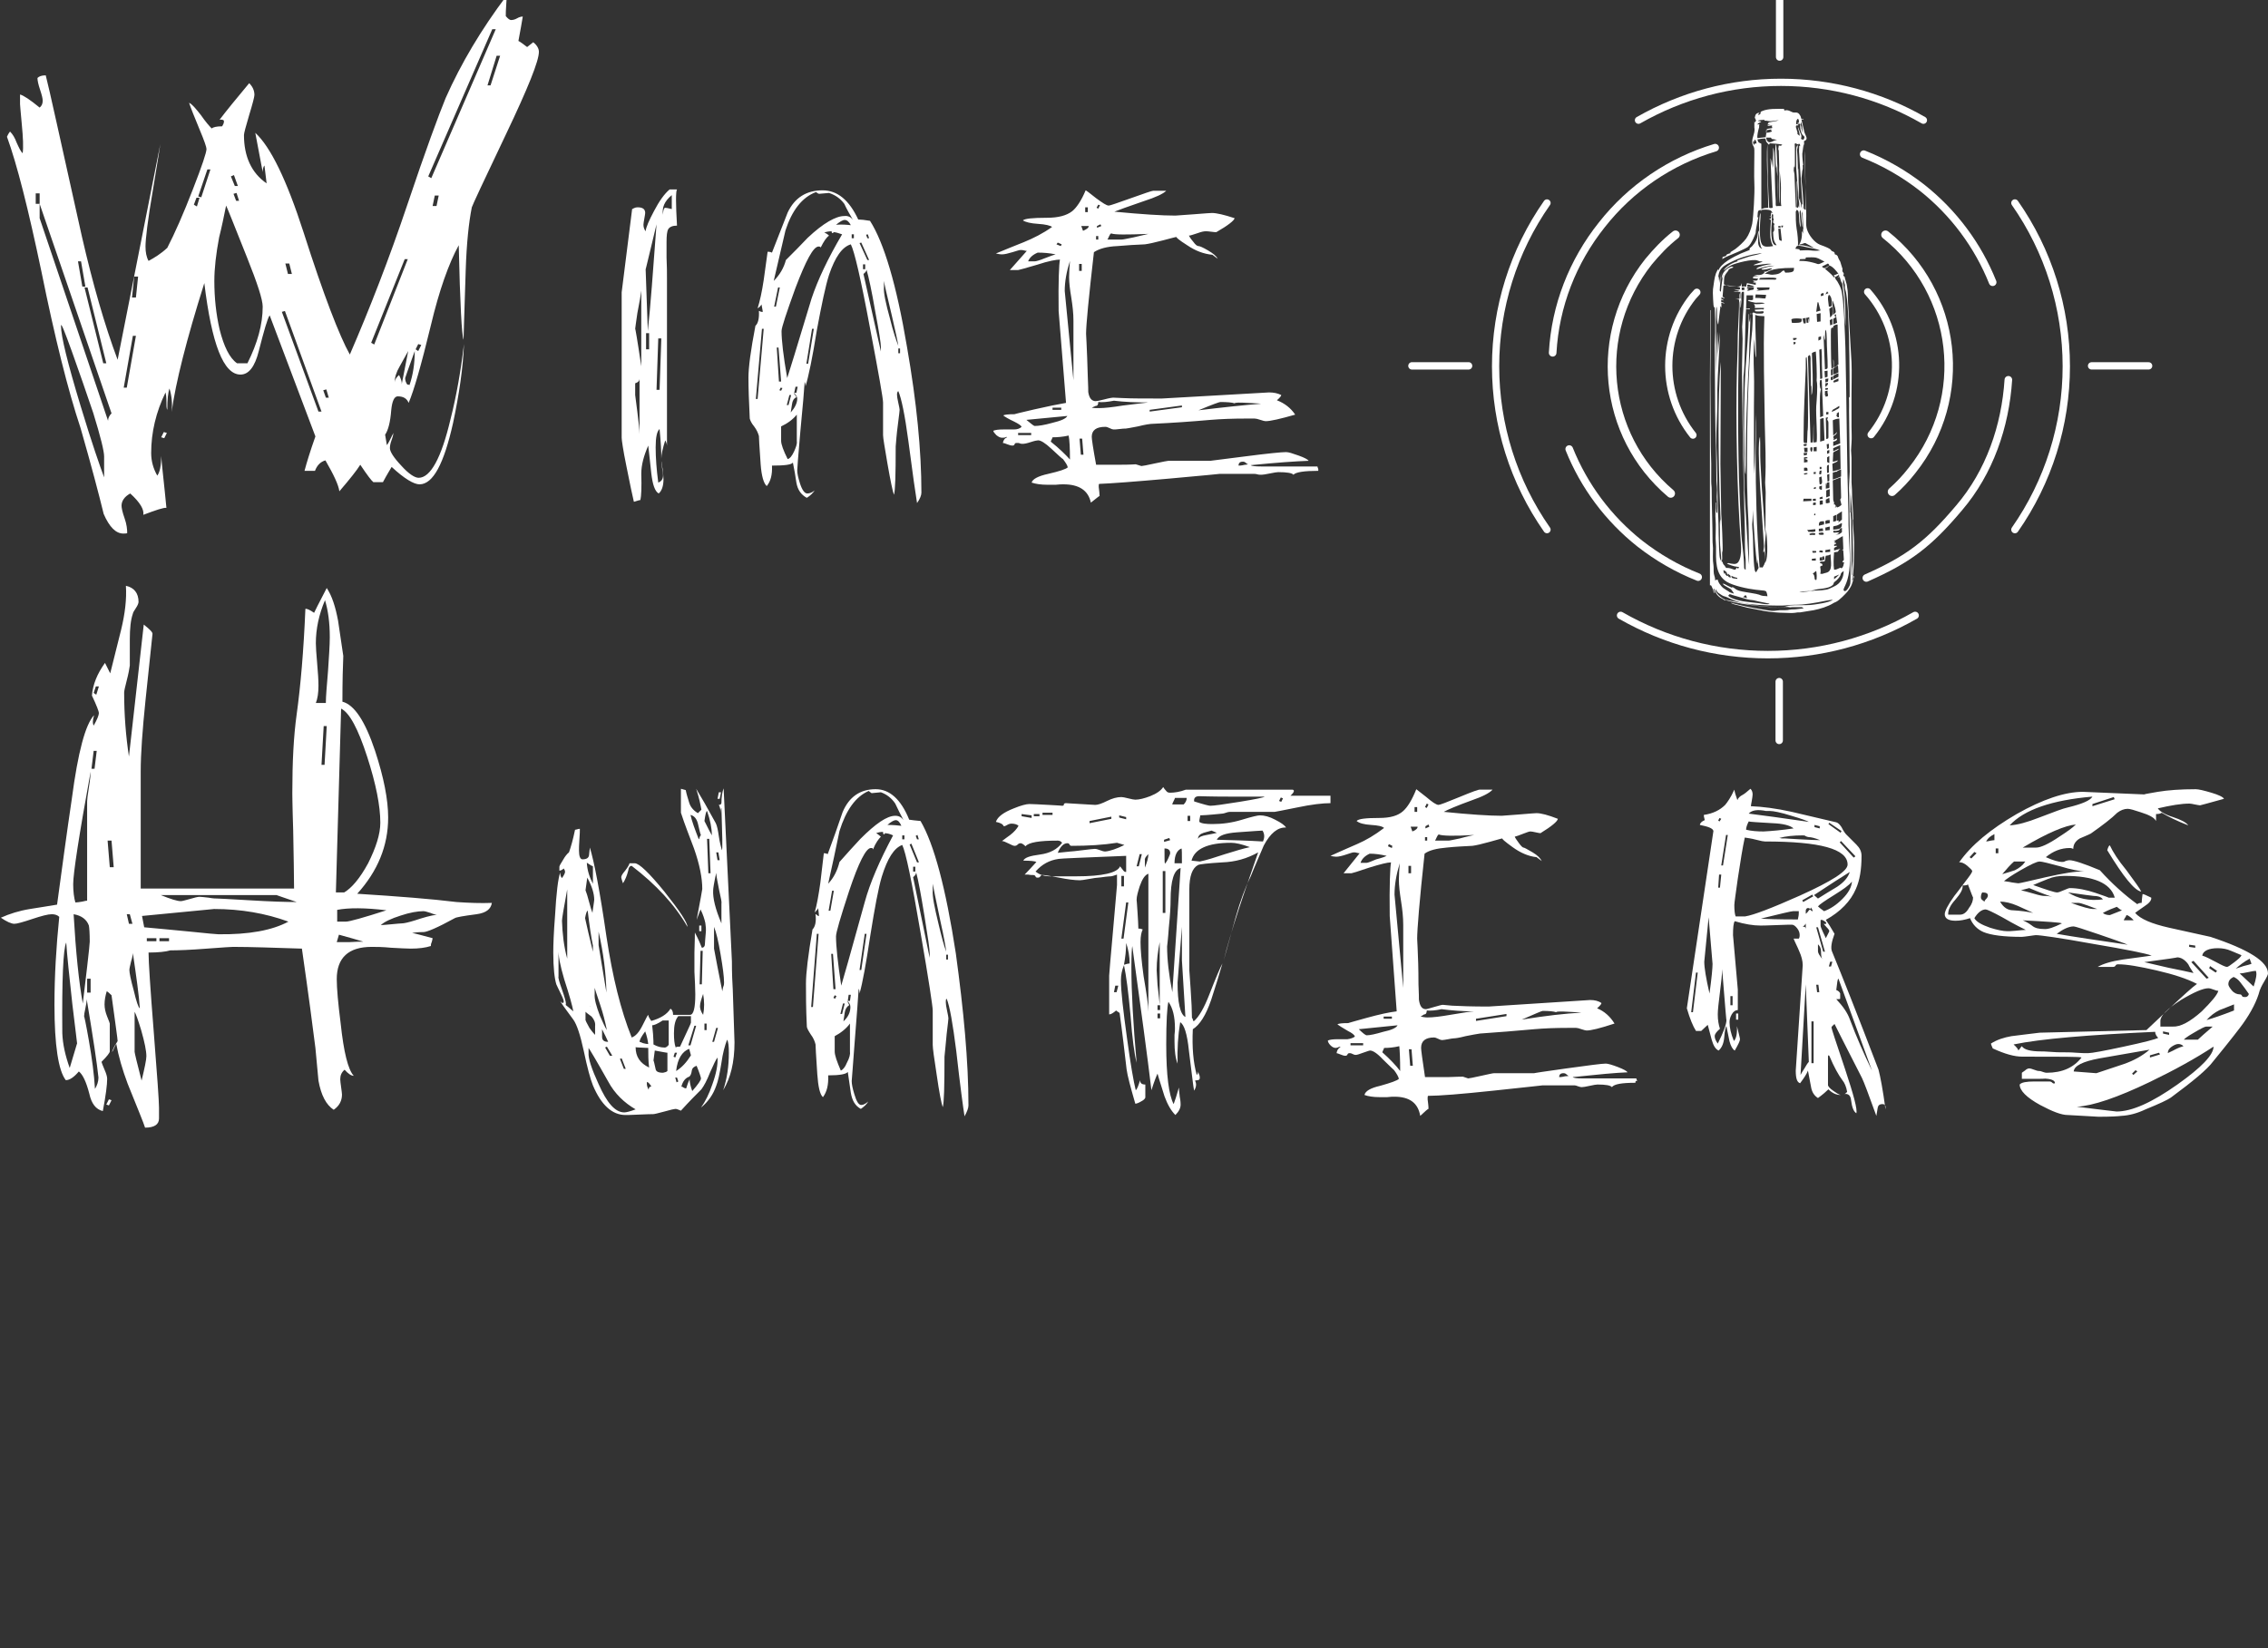 <?xml version="1.0" encoding="UTF-8"?> <!-- Generator: Adobe Illustrator 24.1.3, SVG Export Plug-In . SVG Version: 6.00 Build 0) --> <svg xmlns="http://www.w3.org/2000/svg" xmlns:xlink="http://www.w3.org/1999/xlink" id="Layer_1" x="0px" y="0px" viewBox="0 0 520.6 378.4" style="enable-background:new 0 0 520.6 378.4;" xml:space="preserve"><rect x="0" y="0" width="520.6" height="378.4" fill="#333333" stroke="none"/> <style type="text/css"> .st0{fill:#FFFFFF;} .st1{fill:none;stroke:#FFFFFF;stroke-width:1.663;stroke-linecap:round;stroke-miterlimit:22.926;} .st2{fill:none;stroke:#FFFFFF;stroke-width:1.716;stroke-linecap:round;stroke-miterlimit:22.926;} .st3{fill:none;stroke:#FFFFFF;stroke-width:1.68;stroke-linecap:round;stroke-miterlimit:22.926;} .st4{fill:none;stroke:#FFFFFF;stroke-width:1.744;stroke-linecap:round;stroke-miterlimit:22.926;} .st5{fill:none;stroke:#FFFFFF;stroke-width:1.959;stroke-linecap:round;stroke-miterlimit:22.926;} .st6{fill-rule:evenodd;clip-rule:evenodd;fill:#FFFFFF;} .st7{fill:none;stroke:#FFFFFF;stroke-width:1.675;stroke-linecap:round;stroke-miterlimit:22.926;} .st8{fill:none;stroke:#FFFFFF;stroke-width:1.698;stroke-linecap:round;stroke-miterlimit:22.926;} </style> <path class="st0" d="M23.9,109.6v-4.8c0-1.2-0.8-4.5-2.5-10c-1.6-4.7-3.2-9.4-4.9-14.1c-1.7-4.7-2.5-6.7-2.5-5.9 c0,2.4,1.5,8.5,4.5,18.4C21.1,101.8,23,107.2,23.9,109.6 M25.6,94.9L9.1,46.8v3.3l15.7,46.5C24.8,96,25.1,95.4,25.6,94.9z M31.2,77.1h-0.7L28.4,89h0.7L31.2,77.1z M24.4,83.4L20.1,66h-0.7l4.3,17.4H24.4z M19.6,65.8l-1-5.8h-0.7l1,5.8H19.6z M9.1,46.8 v-2.4H8.2v2.4H9.1z M31.7,63.5h-0.9l-0.5,4.8h0.9L31.7,63.5z M12.7,45.1L12.7,45.1z M75.5,91.4l-0.6-2l-0.7,0.2l0.6,1.7H75.5z M73.8,94.5l-8.4-23.1l-0.7,0.2l8.4,22.9H73.8z M60.3,70.4c0-1.6-1.2-5.3-3.6-11.3c-3.1-7.8-4.7-11.8-4.8-11.9 c-0.5,2.5-1,4.9-1.6,7.3c-0.7,3.7-1.1,7.1-1.1,10c0,3.9,0.4,7.6,1.2,11.1c1,4,2.3,6.6,4,7.8h2.4C59.1,78.8,60.3,74.5,60.3,70.4z M45.8,45.4h-0.7L44.5,47l0.7,0.4L45.8,45.4z M67,62.9l-0.6-2.4h-0.9l0.6,2.4H67z M48.3,38.9h-0.7l-2.1,6.2l0.7,0.2L48.3,38.9z M93.7,80.6c-0.7,1.2-1.3,2.4-2,3.6c-0.7,1.2-1.1,2.4-1.1,3.6c0-0.5,0.3-1.1,1-1.7c0.5,1,0.7,1.7,0.6,2.1 C92.2,88.3,92.7,85.8,93.7,80.6z M54.9,46.2l-0.6-1.9l-0.7,0.2l0.6,1.6H54.9z M95.2,80.6c-1.5,4.1-2.2,6.2-2.2,6.2 c0,0.6,0.2,1.1,0.5,1.5c0.2,0,0.3,0,0.5,0.1C94.8,86.1,95.2,83.5,95.2,80.6z M54.6,42.7l-0.9-2.5L53,40.5l0.9,2.2H54.6z M96.7,79.2 L96,79l-0.6,1.2l0.6,0.4L96.7,79.2z M96.7,77.2L96.7,77.2z M93.6,59.5h-0.7l-7.7,19.2l0.7,0.4L93.6,59.5z M96.7,46L96.7,46z M100.7,44.9h-0.9l-0.5,2.4h0.9L100.7,44.9z M101.3,42.6L101.3,42.6z M113.8,6.7H113L98.3,40.5l0.7,0.4L113.8,6.7z M114.8,12.8H114 l-2.1,6.8h0.7L114.8,12.8z M24.8,83.8L24.8,83.8z M123.7,11.9c0,2.1-2.5,8.3-7.5,18.8c-5.2,10.9-7.8,16.5-7.9,16.9 c-0.7,3.5-1.2,8.3-1.4,14.4c-0.3,9.9-0.5,15.2-0.5,16c-0.4-1-0.8-8.2-1.1-21.7c-2.3,4.2-4.5,10.4-6.4,18.4c-2.2,9.1-3.9,15-5.1,17.8 c-0.4-1-1.2-1.5-2.5-1.5c-0.8,0-1.3,1.1-1.5,3.2c-0.2,2.7-0.7,4.6-1.4,5.6l0.4,2.4c0.2-0.2,0.7-1.1,1.5-2.8c0,0.2-0.1,0.8-0.4,1.6 c-0.3,0.8-0.4,1.4-0.4,1.9c0,0.8,0.9,2.2,2.6,4c1.7,1.9,3.1,2.8,4,2.8c2.7,0,5.2-4.5,7.3-13.4c1.4-5.5,2.4-11.3,3.1-17.3 c-0.2,5.4-1.1,11.5-2.5,18.1c-2.1,9.4-4.6,14.1-7.7,14.1c-1.3,0-3.5-1.3-6.4-4c-0.4,0.7-1.1,1.8-2,3.5h-2.2c-0.4-0.3-1.4-1.6-3-4 c-0.8,1.3-2.4,3.3-4.8,6.1c-0.2-1.5-1.3-3.8-3.2-7.1c-1.1,0.3-1.9,1.1-2.4,2.4h-2.4c0.5-1.9,1.3-4.5,2.5-7.9L61.9,72.4 c-0.5,0.7-1.3,3.5-2.5,8.2c-0.9,3.6-2.3,5.4-4.2,5.4c-3.9,0-6.6-7-8.3-21c-4.1,13-6.6,22.9-7.5,29.6c0.2-2,0-3.8-0.5-5.4 c-0.3,0.8-0.5,2.5-0.5,4.9c-0.2-0.3-0.2-1-0.2-2c0-1-0.1-1.6-0.2-2c-2.2,4.5-3.3,9.2-3.3,13.9c0,1.9,0.5,3.6,1.4,5.2 c0.6-0.8,0.9-2.3,0.9-4.5c0.2,2.6,0.7,6.6,1.2,11.9c-0.6-0.1-2.4,0.5-5.3,1.6c0.2-1.2-0.7-2.8-3-4.9c-1.3,0.7-2,1.7-2,2.8 c0,0.5,0.2,1.5,0.7,2.9c0.5,1.4,0.6,2.6,0.6,3.4c-0.2,0.1-0.5,0.1-0.9,0.1c-1.7,0-3.2-1.5-4.5-4.5c-1.1-4.5-2.8-11-5.3-19.7 c-2.9-8.7-5.9-20.7-9-36c-3-14.3-5.6-24.6-7.9-30.9c0.1-0.2,0.3-0.7,0.7-1.2c0.6,0.6,1.1,1.4,1.5,2.5c0.5,1.1,0.9,2,1.4,2.5 c0.2-1.4,0.1-3.6-0.2-6.7c-0.3-3.1-0.4-4.6-0.4-4.6v-2.2c0.8,0.2,2.3,1.2,4.5,3c0.5-0.4,0.7-0.9,0.7-1.6c0-0.5-0.2-1.3-0.6-2.5 c-0.4-1.2-0.6-2.1-0.6-2.7c0.4-0.4,1-0.6,1.9-0.6c0.7,2.6,3.4,15,8.3,37c2.5,10.9,5.2,20.3,8.2,28.3l9.8-49.5 c0,0.2-0.6,3.8-1.7,10.5c-1.2,7-1.7,11.3-1.7,13c0,1.3,0.2,2.4,0.7,3.3c1.3-0.7,2.8-1.6,4.3-3c1.7-3.3,3.7-7.8,5.9-13.5 c2.1-5.4,3.1-8.4,3.1-9.2c0-0.4-0.5-1.9-1.6-4.5c-1.2-2.9-2-4.9-2.4-6.1c0.7,0.3,1.5,1.3,2.7,2.8c1.1,1.6,2,2.6,2.5,3.1 c0.3-0.3,1.1-0.5,2.4-0.5c0.1-0.2,0.2-0.4,0.3-0.6c0.1-0.2,0.1-0.5,0.1-0.7c-0.2-0.2-0.5-0.3-1-0.2c1.5-2,3.8-4.8,6.8-8.4 c0.8,0.8,1.2,1.7,1.2,2.7c0,0.4-0.4,2-1.2,4.6c-0.8,2.7-1.2,4.2-1.2,4.6c0,4.9,1.7,8.7,5.2,11.1l-0.5-4.1c-0.2,0.2-0.4,0.7-0.4,1.5 c-0.4-2.2-1-5.2-1.7-9c3.5,3.2,7.2,10.8,11.1,22.9c4.6,14.4,8.2,23.7,10.6,28C84.8,71,89.3,59.5,93.5,47c4.2-12.5,7.2-20.6,8.8-24.5 c3.5-7.9,8.2-15.8,14-23.5c0,0.2,0,0.9-0.1,2.1c-0.1,1.2-0.1,2-0.1,2.6c0.5,0.6,0.9,0.9,1.2,0.9c0.4,0,0.9-0.1,1.4-0.4 c0.5-0.3,1-0.4,1.3-0.4c-0.2,1.2-0.5,3-1,5.6c0.4,0.2,1.1,0.7,2,1.4l1.4-1.1C123.3,10.4,123.7,11.2,123.7,11.9z M31.7,96h-0.9v-2.4 h0.9V96z M38.3,99.4l-0.6,1.2l-0.7-0.2l0.6-1.2L38.3,99.4z M79.5,102.6h-0.7l-0.6-1.2l0.7-0.2L79.5,102.6z M77.3,97h-0.9l-0.2-3.3 H77L77.3,97z M90,90.6L87.8,98H87l2.2-7.4H90z"></path> <path class="st0" d="M236.7,99.9v-0.5h-3v0.5H236.7z M245.6,105.5c0-2.6-0.1-4.5-0.3-5.5c-1.3,0.3-2.6,0.4-3.7,0.4 c0,0.1-0.1,0.3-0.2,0.5c-0.1,0.2-0.2,0.4-0.2,0.5C243.2,103,244.6,104.4,245.6,105.5z M245,95.5c-2.3,0.2-5.4,0.5-9.4,0.9 c1.1,0.9,1.7,1.4,1.9,1.4c0.9,0,2.2-0.2,4-0.7C243.6,96.6,244.7,96.1,245,95.5z M248.7,104.4l-0.3-3.7h-0.6l0.3,3.7H248.7z M243.6,94.1v-0.5h-2v0.5H243.6z M263.6,92.4c-2.8,0-5.5-0.1-7.9-0.4c-1.5,0.3-2.7,0.4-3.6,0.3c0,0.6-0.2,0.9-0.6,0.9l-0.9,0.4 c0.5,0.1,1.1,0.1,1.7,0.1c1.2,0,3-0.2,5.5-0.6C260.9,92.7,262.9,92.5,263.6,92.4z M271.3,93.5v-0.4l-7.4,1v0.4L271.3,93.5z M246.4,87.3V73.6c0-1.7-0.2-3.4-0.5-5.3c-0.3-1.8-0.5-3.4-0.5-4.7c0-1.1,0.1-2.3,0.2-3.7c-0.8,2.5-1.2,4.8-1.2,6.9L246.4,87.3z M286.5,106.6c-0.1,0-0.3-0.1-0.5-0.3c-0.2-0.2-0.4-0.3-0.7-0.3c-0.7,0-1,0.3-1,0.9c0.6,0,1.1-0.1,1.5-0.2 C286.2,106.7,286.4,106.6,286.5,106.6z M242.3,58.4c-1.4-0.3-2.8-0.4-4.1-0.4c-1.2,0.5-1.9,1.2-2.2,2h1.5c0.3,0,1.1-0.2,2.3-0.7 C241.1,58.8,241.9,58.5,242.3,58.4z M289.4,92.7c0.3,0-0.7-0.1-3-0.2c-1.9-0.1-2.9-0.1-3,0.1c-0.6-0.2-1.7-0.3-3.3-0.3 c-0.2,0-1.9,0.6-5,1.9C280.9,93.5,285.6,93,289.4,92.7z M248.3,62.2v-1.6h-0.6v1.6H248.3z M243.7,56.1l-0.9-0.4l-0.3,0.4l1,0.4 L243.7,56.1z M249.9,51.9h-1.7l0.4,1.1C249.5,52.6,249.9,52.3,249.9,51.9z M252.1,55v-0.8h-0.5V55H252.1z M252.8,51.9l-0.2-0.4 l-0.8,0.4v0.4L252.8,51.9z M249.7,48.7v-1.1h-0.6v1.1H249.7z M252.2,50L252.2,50z M263.6,53.7c-5,0.2-7.8,0.2-8.5-0.1 c-0.2,0-0.3,0.2-0.5,0.6s-0.3,0.7-0.4,0.8h3.3c0.3,0,1.2-0.2,2.7-0.5C262,54.1,263.1,53.8,263.6,53.7z M252.5,47.1l-0.4-0.1 l-0.4,0.7l0.4,0.2L252.5,47.1z M302.6,108.1c-3.2,0-5.2,0.3-5.7,0.9c-0.3-0.4-1.5-0.6-3.5-0.6c-0.3,0-0.9,0.1-1.9,0.3 c-1,0.2-1.6,0.3-1.9,0.3c-0.3,0-0.7,0-1-0.1c-0.3-0.1-0.5-0.1-0.8-0.1c0,0-2.6,0-7.9,0c0.1,0-3.8,0.4-11.7,1.1 c-7.9,0.7-13.2,1.1-15.9,1.2c-0.1,0.1-0.1,0.3-0.1,0.7c0.1,0.8,0.2,1.5,0.2,2.1c-0.2,0-0.8,0.6-2,1.5c-0.6-2.8-2.7-4.2-6.3-4.2 c-0.4,0-1,0-1.8,0.1c-0.8,0-1.4,0-1.8,0c-1.6,0-2.8-0.2-3.7-0.5c0.2-0.8,1.5-1.5,3.8-2c2.6-0.6,4.1-1.1,4.5-1.5 c-0.1-0.5-0.5-1.1-1.1-1.9c-0.1,0-1-0.8-2.7-2.4c-1.4-1.3-2.4-1.9-3-1.9c-0.2,0-0.8,0.1-1.7,0.4c-0.9,0.3-1.5,0.4-1.8,0.4 c-0.3,0-0.5,0-0.7-0.1c-0.2-0.1-0.4-0.1-0.7-0.1c-0.3,0-0.5,0.1-0.5,0.3c-0.1,0.2-0.2,0.3-0.5,0.3c-0.3,0-0.7-0.1-1.2-0.3 c-0.5-0.2-0.8-0.3-1-0.3c0.1-0.6,0.4-1.1,1-1.3c-0.1-0.1-0.3-0.1-0.4,0c-0.2,0.1-0.5,0.1-0.8,0.1c-0.4,0-0.8-0.2-1.3-0.6 c-0.4-0.4-0.7-0.8-0.7-1c0.5-0.2,1.2-0.3,2.3-0.3c1.4,0,2.3,0,2.4,0c0.8,0,1.4-0.2,1.8-0.6c-0.1-0.3-0.7-0.7-1.7-1.2 c-1.3-0.6-2.1-1.1-2.5-1.4c0.2-0.2,1.1-0.3,2.6-0.3c-0.1,0,1.4-0.4,4.5-1.1c3.1-0.7,5.5-1.2,7.3-1.5L243,71.4 c-0.1-6.9,0.1-10.8,0.3-11.8c-0.8,0-2.6,0.3-5.3,1.2c-2.7,0.8-4.2,1.2-4.3,1.2h-1.9c0.8-0.9,2.1-2.4,3.9-4.4c-0.1,0-0.3,0-0.6-0.1 c-0.3-0.1-0.6-0.1-0.9-0.1c-0.2,0-0.8,0.2-1.8,0.5c-1,0.3-1.8,0.5-2.4,0.5c-0.5,0-0.9-0.1-1.4-0.2c2.1-0.9,4.2-1.7,6.4-2.6 c2.2-0.9,4.4-2,6.5-3.5c-0.4-0.3-1.5-0.6-3.2-0.7c-1.7-0.1-2.9-0.4-3.5-0.8c0.4-0.4,2.2-0.6,5.5-0.6c2.6,0,4.5-0.5,5.8-1.5 c1-0.8,2.1-2.4,3.1-4.8c0.1,0,0.9,0.6,2.4,1.8c1.5,1.1,2.4,1.7,2.9,1.7c0.3,0,2-0.6,5.1-1.7c3.1-1.1,4.8-1.7,5.1-1.7h3 c-0.7,0.7-2.4,1.5-5.2,2.4c-3.5,1.2-5.7,2-6.7,2.4c6.3,0.6,10.9,0.9,14,0.9c0.2,0,1.6-0.1,4.2-0.3c2.5-0.2,3.9-0.3,4.2-0.3 c1,0,2.8,0.4,5.2,1.2c-0.1,0.5-1.4,1.6-4.2,3.2c-0.2,0-0.6,0-1.2-0.1c-0.6-0.1-1-0.1-1.3-0.1s-0.9,0.1-1.7,0.4 c-1,0.3-1.7,0.6-2.1,0.6c0.1,0.2,0.4,0.7,1,1.4c0.5,0.7,0.9,1,1.2,1c0.3,0,1,0.3,2.2,1c1.2,0.7,1.9,1.3,2.2,1.9l-1.2-0.9 c-2-0.2-3.9-0.9-5.8-2.2c-1.9-1.2-2.7-1.9-2.4-1.9c-0.2,0-1.3,0.3-3.2,0.8c-1.9,0.5-3.3,0.8-4.1,0.9c-2.1,0.1-4.2,0.2-6.3,0.4 c-2.4,0.1-4.2,0.6-5.4,1.4c-1.2,10.5-1.8,16.7-1.8,18.7c0-0.2,0,0.4,0.1,2c0.1,1.9,0.2,4.6,0.3,8.1c0.1,1.9,0.1,3,0.1,3.3 c0.2,1.4,0.8,2.1,1.7,2.1c0.2,0,0.9-0.1,2-0.4c1.1-0.3,1.8-0.4,2.1-0.4c-0.5,0,0.3,0,2.2,0.1c1.9,0.1,4.9,0.1,8.9,0.1l24.6-1.4 c1.1,0,2,0.2,2.8,0.6c0,0.2-0.3,0.6-1,1.2c1.8,0.7,3.2,1.8,4.2,3.3c-3.5,1-5.7,1.5-6.8,1.5c-0.2,0-0.6-0.1-1.2-0.3 c-0.6-0.2-1-0.3-1.3-0.3h-2c-3,0-5.7,0.1-8.1,0.3c-4.5,0.4-8.9,0.7-13.2,0.9c-0.7,0-1.9,0.2-3.5,0.6c-1.6,0.3-2.6,0.5-2.8,0.5 c-0.3,0-0.7,0-1.4,0.1c-0.7,0.1-1.1,0.1-1.4,0.1c-0.2,0-0.5-0.1-0.9-0.3c-0.4-0.2-0.7-0.3-1-0.3c-2.1,0-3.1,0.8-3.1,2.3 c0,0.5,0.3,2.6,1,6.4c1.3,0,3.1,0,5.5,0c2.4,0,3.6-0.1,3.6-0.1l1.3,0.4c0.2,0,1.3-0.2,3.1-0.6c1.9-0.4,2.9-0.6,3.1-0.6h9.7 c-0.2,0,2.4-0.3,7.8-1c5.4-0.7,8.5-1,9.5-1c0.6,0,1.5,0.3,2.9,0.8c1.4,0.5,2.1,0.9,2.3,1.2c-2.9,0.1-7.3,0.4-13.3,1 c0.2,0.2,1,0.3,2.4,0.3c-2.2,0,2.1,0,12.9,0c0,0.1,0.1,0.3,0.2,0.6C302.6,107.6,302.6,107.9,302.6,108.1z M256.7,108.9L256.7,108.9z M283.6,107.1l-2.2,0.3v-0.5l2.2-0.3V107.1z M178.5,98.6L178.5,98.6z M182.9,101.3v-6.1c-0.9,1.1-2.1,2-3.6,2.7v3.3 c0,0.8,0.5,2.2,1.5,4.2c0.5-0.1,1-0.7,1.5-1.8C182.7,102.7,183,101.9,182.9,101.3z M181.6,90.7h-0.4l-0.6,2.3h0.4L181.6,90.7z M183,91.5c0-0.4-0.3-0.9-0.8-1.3c0,0.1,0.1,0.3,0.3,0.5c0.2,0.2,0.3,0.4,0.3,0.5c-0.6,0.3-0.9,0.8-1,1.6c-0.2,1.2-0.3,1.8-0.3,1.9 C182.4,93.7,183,92.6,183,91.5z M179.6,89.1l-0.4-0.1l-0.3,0.6l0.4,0.1L179.6,89.1z M175.3,75.5h-0.4l-1.4,16.1h0.4L175.3,75.5z M183.1,88.8h-0.5l-0.3,1.4h0.5L183.1,88.8z M179.3,87.6l-0.6-7.8h-0.4l0.5,7.8H179.3z M186.8,75.5h-0.4l-1.3,8h0.4L186.8,75.5z M179,66h-0.4l-0.9,4.4h0.4L179,66z M193.3,53.8c-0.9-0.3-1.5-0.5-2-0.5c0,0.1,0,0.2-0.1,0.2c-0.1,0-0.1,0-0.2,0 c-0.1-0.1-0.1-0.2-0.1-0.4c-0.6,0-1.2,0.1-1.7,0.3c0.3,0.1,0.7,0.3,1.1,0.7c-0.6,0.4-1.2,1.3-1.9,2.7c-0.1,0-0.1-0.1-0.1-0.1 c0,0-0.1-0.1-0.4-0.1c-1.2,0-2.9,3.2-5.3,9.5c-2.1,5.8-3.2,9.1-3.2,9.9c0,2.1,0.4,5.7,1.3,10.8c0.3-0.9,2.2-7,5.6-18.3 C187.7,64.3,190,59.4,193.3,53.8z M206.6,81.1V80h-0.4v1.1H206.6z M202.2,80.7v-1.1c0-0.7-0.4-3.4-1.3-8.1c-0.8-4.7-1.5-7.9-2-9.6 c0,0.3-0.2,0.6-0.7,1L202.2,80.7z M206.2,79.4c-0.1-0.8-0.6-3.1-1.5-7c-1.1-4.6-1.7-7.2-1.8-7.9V66c-0.1,1.2,0.4,3.6,1.4,7.2 C205,76.1,205.7,78.1,206.2,79.4z M195.8,50.5c-0.7-1.2-1.4-2.4-2-3.7c-0.9-1.2-2-2-3.5-2.5l-2.3,0.2c-0.1,0-0.3-0.1-0.7-0.4 c-3.2,1.2-5.5,4.2-7,8.8c-0.9,3.8-1.8,7.7-2.7,11.6c1.3-1.3,2.3-2.9,2.8-4.8c1.7-1.7,3.4-3.4,5-5.1c3.6-3.4,6.5-5,8.4-5 C194.6,49.5,195.3,49.8,195.8,50.5z M198.6,61.8v-1.1h-0.5v1.1H198.6z M199.5,59.7l-1.8-4l-0.4,0.1l1.8,3.9H199.5z M196,54.7v-0.9 h-0.5v0.9H196z M195.3,51.7c-0.4-0.8-0.9-1.2-1.4-1.2c-0.5,0-1.1,0.4-2,1.1C193.3,51.5,194.4,51.6,195.3,51.7z M199.5,54.7l-0.3-0.9 l-0.4,0.1l0.3,0.8H199.5z M211.5,113.1c0,0.6-0.3,1.4-1,2.4c-0.3-1.8-1-6.6-2-14.3c-0.8-6-1.6-9.8-2.3-11.4 c-0.2,0.1-0.3,0.4-0.3,0.8c0,0.4,0.1,1,0.3,1.9c0.2,0.9,0.3,1.4,0.3,1.6c0,0-0.1,1.2-0.4,3.4c-0.3,2.2-0.4,3.9-0.5,5 c0,6.5-0.1,10.2-0.4,11.1c-0.3-0.8-0.8-3.2-1.5-7.2c-0.6-3.6-1-5.8-1-6.5v-7.5c0-0.9-1-6.6-3-17.1c-2.1-11.3-3.6-17.7-4.4-19.2 c-2,0.6-3.6,2.9-5,7c-0.8,2.5-1.7,6.8-2.8,12.7c-1,6.3-1.9,10.6-2.6,12.9c0-0.5-0.1-0.9-0.2-1c-0.1,1.6-0.4,5.4-1,11.5 c-0.5,5.6-0.7,8.5-0.7,8.8c0,0.7,0.2,1.6,0.6,2.9c0.5,1.6,1.1,2.4,1.7,2.4c0.5,0,1.1-0.2,1.7-0.7c-0.4,0.6-1,1.2-1.8,1.7 c-1.3-0.7-2.1-1.8-2.4-3.5c-0.2-1.5-0.5-3.1-0.8-4.6c-0.3,0.5-1.9,0.7-4.8,0.7c0.1,2.1-0.3,3.6-1.2,4.7c-0.7-0.6-1.2-2.3-1.4-5 c-0.3-4.1-0.4-6.3-0.4-6.5c-0.2-0.7-0.5-1.4-1.1-2.2c-0.6-0.7-0.9-1.4-1-1.8c-0.2-3.9-0.3-7.1-0.3-9.4c0-2.3,0.5-6.2,1.6-11.9 c0.6-0.5,0.9-1.7,0.8-3.4c0.1,0,0.2,0,0.3,0.1c0.1,0.1,0.3,0.1,0.6,0.1l-0.3-1.7c-0.1,0.2-0.4,0.6-0.9,0.9c0.5-1.6,1-3.8,1.4-6.5 c0.3-2.2,0.6-4.3,0.9-6.5c0.5,0,0.8,0.1,1,0.2c1.2-3.1,2.4-6.1,3.6-9.2c1.6-3.4,4.3-5.1,8-5.1c3.4,0,6.1,2.2,8.2,6.7 c0.6,0,1.5,0.1,2.7,0.3c3.2,5,6.1,14.7,8.5,29C210.4,92.3,211.5,103.4,211.5,113.1z M177.2,107.5c-0.1,0-0.3,0.1-0.7,0.3 c-0.4,0.2-0.6,0.3-0.7,0.3v-2.6c0.6,0,0.9,0,0.9,0c-0.2,0.9-0.3,1.5-0.2,1.7C176.6,107.1,176.8,107.2,177.2,107.5z M146.8,99.7 c0-8.4,0-12.7,0-12.7c0,0.4-0.3,0.8-1,1v2.7c0,0.1,0.2,1.4,0.5,3.9C146.6,97,146.8,98.7,146.8,99.7z M146.4,85.8L146.4,85.8z M146,83.2L146,83.2z M151.8,77.7h-0.7l-0.4,11.8h0.7L151.8,77.7z M149,80.2v-3.7h-0.7v3.7H149z M147.2,84.1V66.7 c-0.1,0.9-0.4,2.7-0.9,5.2c-0.3,2.2-0.5,3.4-0.5,3.6C145.8,75.2,146.3,78,147.2,84.1z M151,74.5L151,74.5z M150.7,51.5 c-1.7,7-2.5,10.5-2.5,10.3l0.5,14.2C149.3,70.5,149.9,62.3,150.7,51.5z M154.2,48v-3.2c-1.7,1.4-2.3,2.9-2,4.5 c0-0.8,0.1-1.3,0.4-1.6C152.9,47.7,153.4,47.8,154.2,48z M155.4,51.8c-1,0-1.7,0.3-2,0.8c-0.3,0.5-0.4,1.5-0.4,3c0,0.3,0,1.4,0,3.5 c0.1,1.9,0.1,3.6,0.1,5.1v38.2c0-0.3-0.1-0.8-0.4-1.3c-0.6,1.9-0.9,3.3-0.9,4.2c0-1.5-0.1-3.8-0.4-6.8c-0.6,0.5-0.9,1.9-0.9,4.2 c0,2.4,0.2,5.1,0.6,8.1c0.8-0.3,1.1-0.9,1.1-1.7c0-0.3-0.1-0.8-0.2-1.5c-0.1-0.7-0.2-1.3-0.2-1.7c0.1,0.2,0.1,0.9,0.3,1.8 c0.1,1,0.2,1.8,0.2,2.3c0,1.6-0.4,2.7-1.1,3.3c-0.9-0.5-1.4-2.1-1.7-4.6c-0.2-2.2-0.5-4.3-0.7-6.4c-1,2.3-1.6,4.4-1.6,6.5 c0.1,3.1,0,5.1-0.2,6c-0.2,0-0.4,0.1-0.8,0.2c-0.3,0.1-0.6,0.2-0.7,0.2c-0.3-1.3-0.9-4-1.7-8.1c-0.8-3.9-1.1-6.1-1.1-6.6V67.1 l2.4-19.1c0.1,0,0.2-0.1,0.4-0.2c0.2-0.1,0.5-0.2,0.9-0.2c1.1,0,1.7,0.4,1.7,1.3c0,0.2-0.1,0.7-0.2,1.3c-0.1,0.6-0.2,1.1-0.2,1.4 c0,0.6,0.2,1.1,0.5,1.5c0.1-1,0.8-2.5,1.9-4.6c1.2-2.3,2.4-4,3.6-5h1.7C155.1,43.9,155.1,46.7,155.4,51.8z M146.8,103.4l-0.5,1.5 h-0.6l0.4-1.5H146.8z M146.4,102.3L146.4,102.3z M146.7,101.4h-0.6v-1.5h0.6V101.4z M151,93h-0.7v-1.8h0.7V93z"></path> <path class="st0" d="M34.2,250.6l-0.6,1.9l-0.6-0.4l0.6-1.5H34.2z M25.6,252.6l-0.6,1.2l-0.6-0.2l0.6-1.2L25.6,252.6z M112.9,207.3 c-0.2,1.4-1.3,2.3-3.5,2.6c-3.1,0.4-4.7,0.7-5,0.9c-4,2.2-6.4,3.2-7.2,3.2c-1.2,0-2.1,0.1-2.6,0.2c1.1,0.2,2.7,0.7,4.7,1.2 c0,0.2-0.1,0.5-0.2,0.9c-0.2,0.4-0.2,0.7-0.2,0.9c-1.2,0.4-2.8,0.6-4.6,0.6c-1,0-2.5-0.1-4.5-0.2c-2-0.2-3.5-0.2-4.5-0.2 c-5.3,0-8,2.5-8,7.4c0,2.1,0.3,5.5,0.9,10.2c0.7,6.6,1.7,10.6,3,12c-0.6,0-1.3-0.5-2.1-1.4c-0.7,0.6-1,1.3-1,2.2 c0,0.4,0.1,1,0.2,1.8c0.1,0.8,0.2,1.4,0.2,1.7c0,1.4-0.6,2.6-1.9,3.5c-1.7-1.1-2.9-3.3-3.5-6.7c-0.2-2.5-0.5-5-0.7-7.5 c-0.6-4.8-1.6-12.4-3.1-22.8c-6.4-0.2-11.7-0.4-15.8-0.4c-0.2,0-2.2,0.1-6,0.4c-3.8,0.3-6.6,0.4-8.4,0.4c-1,0.3-2.7,0.5-5,0.5 c0,2.1,0.4,8.2,1.2,18.3c0.8,10.1,1.2,15.9,1.2,17.3v2.5c0,1.4-1.1,2.1-3.2,2.1c-0.3-1-1.7-4.4-4-10.1c-1.2-3.2-2.1-6.3-2.6-9.1 c-0.2,0.2-0.3,0.5-0.5,0.9c-0.2,0.5-0.3,0.8-0.5,0.9c0.3-0.8,0.6-1.4,0.9-1.8c0.2-0.4,0.4-0.6,0.4-0.7c0-0.4-0.5-3.9-1.4-10.5 c-0.6-0.6-1-0.9-1.1-0.9c-0.3,1-0.5,2-0.5,3c0,0.9,0.2,1.8,0.6,2.8c0.4,1,0.6,1.5,0.6,1.6v6.4c0,0.3-0.6,1.1-1.9,2.4 c0.1,0.3,0.3,0.9,0.7,1.8c0.4,0.9,0.6,1.6,0.6,2.1c0,1.3-0.3,3.8-1,7.4c-1.6-0.4-2.6-1.7-3.1-4c-0.7-2.7-1.5-4.4-2.4-5.1 c-1.1,1.3-2.1,2-3,2c-1.7-2.2-2.6-8-2.6-17.3c0-6.6,0.4-13.3,1.1-20.2c-0.4-0.4-1-0.6-1.7-0.6c-0.9,0-2.4,0.4-4.5,1.1 c-2.1,0.7-3.5,1.1-4.1,1.1c-0.7,0-1.8-0.5-3.1-1.4c2-0.9,4.2-1.6,6.7-2c2.1-0.3,4.2-0.7,6.2-1c1.1-8.1,2.2-16.3,3.4-24.4 c1.4-10.6,3.1-17,5.1-19.1c-0.3,1-0.4,1.8-0.1,2.4c0.8-1.4,1.2-2.4,1.2-2.9c0-0.3-0.5-1.7-1.6-4c0.2-2.5,1.2-5,3-7.5 c0,0,0.4,0.8,1.2,2.4c0.8-3.3,1.7-6.7,2.5-10c0.9-3.7,1.3-7.1,1.1-10.1c1.9,0.4,2.9,1.7,2.9,3.7c0,0.3-0.2,0.8-0.6,1.4 c-0.4,0.6-0.7,1.1-0.7,1.3c-0.5,1.4-0.7,3.4-0.7,5.9c0,3.9,0,5.9,0,6c-0.1,0.7-0.3,1.9-0.7,3.4c-0.4,1.5-0.6,2.5-0.6,2.8 c0,5.2,0.4,10.1,1.1,14.7l3.4-30.3c1.4,1.1,2.1,1.8,2,2.2c-0.1,0.8-0.6,5.9-1.6,15.2c-0.7,6.8-1.1,12.3-1.1,16.3V204h35.2 c0-2.9-0.1-7.4-0.2-13.3c-0.2-6-0.2-8.9-0.2-8.7c0-7,0.3-13,1-18c0.9-6.5,1.6-14.6,2-24.2c0.3-0.1,1,0.2,2,0.9 c0.1-0.2,1-2.1,2.9-5.7c1.2,1.8,2,4.3,2.6,7.5c0.4,2.7,0.8,5.4,1.2,8.1c-0.1,2.3-0.2,5.8-0.2,10.5c2.7,0.7,5.2,4.4,7.5,11.3 c2,6.1,3,11.2,3,15.3c0,6.5-2.4,12.3-7.1,17.5c9.5,0.6,17.1,1.2,22.8,1.9C107.6,207.3,110.4,207.4,112.9,207.3z M82.3,246.9 L82.3,246.9z M74.8,161.2c0-1.2,0.2-3.6,0.5-7.2c0.2-3.2,0.4-5.8,0.4-7.7c0-3.4-0.4-6.2-1.1-8.5c-1.4,3.3-2.1,6.6-2.1,9.9 c0,0.8,0.1,2.3,0.3,4.6c0.2,2.2,0.3,3.9,0.3,5.1c0,1.7-0.2,3-0.6,4H74.8z M75,166.7h-0.7l-0.5,8.9h0.7L75,166.7z M87.3,188.9 c0-3.9-1-8.9-3-15.1c-2.1-6.5-4.1-10.2-6-11.1l-1.2,42.2h1.9c1.7-1,3.6-3.2,5.5-6.7C86.3,194.6,87.3,191.5,87.3,188.9z M100.3,210 c-0.3,0-0.8-0.1-1.5-0.4c-0.7-0.2-1.2-0.4-1.6-0.4c-1.3,0-3.1,0.3-5.2,1c-2.2,0.7-3.7,1.4-4.6,2.2c0.5,0,1.3-0.1,2.5-0.2 c1.2-0.1,2-0.2,2.4-0.2c0.4,0,1.4-0.2,3-0.7C97.1,210.7,98.8,210.2,100.3,210z M88.7,209c-4.9-0.6-8.7-0.6-11.3-0.1v2.7h2 C80.2,211.6,83.4,210.7,88.7,209z M83.4,216.2c-1.4-0.4-3.3-1-5.6-1.6l-0.5,1.7c0.6,0,1.6,0,3,0C81.7,216.2,82.8,216.2,83.4,216.2z M22.7,157.6H22l-0.5,1.5l0.6,0.4L22.7,157.6z M22.2,172.4h-0.7l-0.5,4.1h0.7L22.2,172.4z M68.1,207.1c-3.2-1.1-4.7-1.6-4.6-1.6 H36.9c2.2,0.9,3.8,1.4,4.6,1.4c0.3,0,1-0.2,2.1-0.5c1-0.3,1.8-0.5,2.2-0.5c0.4,0,1.1,0.1,2.1,0.2c1,0.2,1.7,0.2,2,0.2 c0,0,2.5,0.1,7.4,0.4C62.2,207,65.8,207.1,68.1,207.1z M66.2,211.6c-5.2-1.9-10.9-2.9-17.1-2.9c0.2,0-5.2,0.5-16.5,1.6l0.5,2.6 c2.6,0.2,6.1,0.6,10.6,1c3.9,0.4,6,0.6,6.4,0.6C57.1,214.6,62.5,213.6,66.2,211.6z M26.1,199.1l-0.5-6.1h-0.9l0.5,6.1H26.1z M20.8,177.2c-2.7,14.8-4,23.4-4,25.8c0,1.7,0.2,3.2,0.5,4.2c0.4,0,1-0.1,1.6-0.2c0.7-0.2,1-0.2,1.1-0.2V184c0-0.3,0.1-1.4,0.4-3.2 C20.7,179,20.8,177.8,20.8,177.2z M25.7,202.2L25.7,202.2z M38.8,216.1v-0.7h-2.2v0.7H38.8z M35.9,216.1v-0.7h-2.2v0.7H35.9z M30.4,212.1l-0.6-2.2h-0.7l0.5,2.2H30.4z M32.1,231.5c-0.2-3-0.8-7.2-1.6-12.7c0,0.3-0.1,1-0.4,1.9c-0.2,0.9-0.4,1.6-0.4,2 c0,0.6,0.3,2.2,1,4.7C31.3,230,31.8,231.4,32.1,231.5z M20.6,216.2c0-1.9-0.1-3.2-0.2-3.7c-0.5-1.4-1.7-2.3-3.5-2.6 c0.5,8.7,1.2,15.5,2.1,20.5c0.2-1.5,0.5-4.3,1-8.4C20.4,218.5,20.6,216.6,20.6,216.2z M20.8,227.9v-3.2H20v3.2H20.8z M33.6,242.5 c0-1.2-0.4-3.2-1.2-6c-0.7-2.3-1.2-3.7-1.5-4.2v9.2c0,0.2,0.5,2.4,1.6,6.6C33.2,245.2,33.6,243.3,33.6,242.5z M17.7,239.6 c0-0.2-0.4-3.2-1.1-9.1c-0.7-6.4-1.2-11.1-1.4-14.1c-0.7,1.5-1,8.4-0.9,20.8c0.1,2.6,0.7,5.2,1.7,8 C17.2,241.3,17.7,239.4,17.7,239.6z M22.6,247.4c-0.3-3-1.2-9-2.7-18c0,0.5-0.1,1.2-0.3,2.1c-0.2,0.9-0.3,1.5-0.3,1.9 c0-0.3,0.4,1.5,1.1,5.5c0.7,4,1.2,7.7,1.4,11.1C22.3,249.2,22.6,248.3,22.6,247.4z"></path> <path class="st0" d="M256.7,226.3H256l-0.3,1.5h0.6L256.7,226.3z M266.3,233.8v-1.1h-0.6v1.1H266.3z M266.3,231.9v-1.1h-0.6v1.1 H266.3z M259.3,221.2c0-1.6-0.3-3.2-0.8-4.7c0,1.7-0.2,3.3-0.5,5c0.1,0,0.3-0.1,0.7-0.2C258.9,221.3,259.1,221.2,259.3,221.2z M266.2,230.7v-14.4c-0.4,2-0.7,4.2-0.7,6.5c0,0.3,0.1,1.4,0.2,3.3C266,228.4,266.1,229.9,266.2,230.7z M260.2,215.7L260.2,215.7z M263.6,232.3v-31.7c-0.8,0.3-1.4,1.2-2,2.9c-0.4,1.3-0.7,2.3-0.7,3.1c0,0.1,0.1,0.9,0.2,2.7c0.1,1.7,0.2,3,0.2,3.9 c0.5,0,0.8,0.1,1,0.2c-0.3,0.6-0.5,1.5-0.5,2.9c0,1.6,0.2,4.2,0.7,7.8C263.2,228.2,263.6,230.9,263.6,232.3z M259,207.2h-0.5 l-1.1,8.3h0.5L259,207.2z M272.1,233.5l-0.8-13v-7.7l-1,12.8C270.3,230.2,270.9,232.9,272.1,233.5z M265.7,214.8L265.7,214.8z M258.5,196.5c-9.9,0.4-15.1,0.6-15.5,0.7c-2.1,0.3-3.8,1.2-5.3,2.9c1,0.8,2.1,1.1,3.5,1.1h5.8c6.1,0,9.5-0.8,10.1-2.3 c0.1,0.1,0.3,0.4,0.7,0.9c0.2,0.3,0.4,0.4,0.7,0.4C258.5,200.1,258.5,198.9,258.5,196.5z M236.8,187.8v-0.6l-2.3-0.3v0.5 L236.8,187.8z M238.6,187.4v-0.5h-1.3v0.5H238.6z M271,199.3c-1.5,0.4-2.3,2.8-2.3,7.4c0,1.3-0.1,3.3-0.4,6.2 c-0.2,2.9-0.4,4.4-0.4,4.4c0,3,0.4,6.5,1.2,10.5L271,199.3z M241.6,187.1v-0.5h-2.3v0.5H241.6z M258,203.5v-2.4h-0.6v2.4H258z M258.1,194l-1.7-0.5c-3.2,0.5-6.7,0.7-10.4,0.7c-0.3,0-0.4-0.1-0.5-0.3c-0.1-0.2-0.2-0.3-0.5-0.3c-0.8,0-1.6,0.7-2.2,2.2l2.9-0.3 c0.3,0,1.2-0.1,2.8-0.3c1.6-0.2,2.5-0.3,2.8-0.3c0.3,0,0.7,0.1,1.2,0.3c0.5,0.2,0.9,0.3,1.2,0.3C254.8,195.4,256.3,194.9,258.1,194z M267.5,209.6v-9.6h-0.6v9.6H267.5z M262.1,196.1h-0.5l-0.7,2.8h0.5L262.1,196.1z M255.1,188v-0.5l-5,1v0.5L255.1,188z M263.6,196.1 c-0.6,0.6-0.9,1-0.8,1.4v1.7C263.3,198,263.6,196.9,263.6,196.1z M258.5,188.1v-0.5l-1.6-0.4v0.5L258.5,188.1z M268.6,195.9 c0-0.7-0.4-1.1-1.3-1.1c0,2.2,0,3.3,0.1,3.5c0.2-0.2,0.5-0.6,0.8-1.3C268.4,196.5,268.6,196.1,268.6,195.9z M271.3,198.2 c0-2.2,0-3.3-0.1-3.4c-1,0.4-1.6,1.5-1.6,3.4H271.3z M268.6,192.9l-0.2-0.5l-1.2,0.4v0.5L268.6,192.9z M286.9,194.5 c-1.9-0.7-3.3-1-4.3-1c-5.4,0-8.4,1.4-9.1,4.1l1.9,0.2c1.5-0.3,3.4-0.9,5.8-1.7C283.5,195.4,285.4,194.8,286.9,194.5z M273.2,188.5 v-1.2h-0.6v1.2H273.2z M279.3,191.2l-1.2-0.5c-0.6,0.2-1.2,0.3-1.8,0.5c-0.9,0.3-1.3,0.7-1.3,1.4c0.2-0.4,0.8-0.7,2-0.9 C278.4,191.4,279.2,191.3,279.3,191.2z M272.4,183.2h-2.7c0,0.1-0.1,0.3-0.3,0.7c-0.2,0.4-0.3,0.6-0.3,0.8h2.6 C272.1,184.3,272.4,183.8,272.4,183.2z M289.9,193.2c0.4-0.9,0.4-1.7-0.1-2.5c-0.1,0-2,0.1-5.9,0.4c-2.6,0.2-4.1,0.7-4.6,1.7 C283.1,192.9,286.7,193,289.9,193.2z M290.3,182.9c-0.8,0-3.5,0-7.9,0c-4.5,0-6.9-0.1-7.1-0.1c-0.9,0-1.3,0.4-1.2,1.2 c2.2,0.7,3.4,1,3.7,1c0.8,0,3-0.3,6.7-0.9C288.2,183.5,290.1,183.1,290.3,182.9z M294.5,183.3l-0.5-0.2l-0.4,0.8l0.5,0.2 L294.5,183.3z M305.4,184.4c-1.8,0-4.4,0.3-7.7,1c-3.4,0.7-5.1,1-5.1,1h-10.3c-0.3,0-0.6,0.1-0.9,0.2c-0.3,0.1-0.6,0.2-0.8,0.2 c-0.2,0-0.9,0.1-2.1,0.2c-1.2,0.1-2.2,0.2-3,0.2c0,0.1,0,0.2-0.1,0.6c-0.1,0.3-0.1,0.6-0.1,0.9c0.5,0.4,1.6,0.5,3,0.5 c2.3,0,4.5-0.3,6.8-1c2.3-0.7,3.6-1,4.1-1c1,0,2.2,0.3,3.5,1c1.4,0.7,2.2,1.3,2.5,1.8c-1.9-0.1-3.6,1.3-5.1,4.1 c-1,2.4-2.1,4.8-3,7.1c-1.2,2.4-2.4,5.6-3.5,9.5c-0.9,3.3-1.8,6.5-2.7,9.8c0.7-3,1.9-7,3.5-11.9c1.4-4.3,2.9-8.5,4.4-12.9 c-2.5,1.4-5.2,2.2-8.3,2.3c-3.2,0.2-5.1,0.4-5.5,0.6c-1.3,0.7-2,2.5-2,5.6v18.6c0-0.1,0.1,1.4,0.3,4.3c0.2,2.9,0.3,5.1,0.3,6.6 c0.1,0.1,0.2,0.2,0.2,0.4c0.1,0.2,0.1,0.3,0.2,0.4c1.2-1,2.4-3.1,3.6-6.2c1.6-4.1,2.6-6.4,3-7.1c-0.8,2.8-1.7,5.6-2.6,8.4 c-1.2,3.5-2.6,5.7-4.2,6.7c-0.2,4.2,0.1,7.6,0.9,10.5c0.2-0.2,0.3-0.4,0.3-0.8c0,0.1,0.1,0.3,0.2,0.6c0.2,0.4,0.2,0.7,0.2,0.9 c0,0.3-0.2,0.5-0.5,0.5c-0.3,0-0.5,0.1-0.6,0.1c0.4,0.7,0.3,1.5-0.2,2.3c-0.2-0.8-0.5-3.8-1.2-9.2c-0.4-3.9-1.1-6-2-6.5 c-0.5,3-0.7,6.2-0.6,9.5c-0.5-1.3-0.7-3-0.7-5c0-0.4,0-0.9,0-1.6c0.1-0.7,0.1-1.2,0.1-1.5c0-2.7-0.5-4.7-1.5-6.1 c-0.3,1.2-0.5,4.5-0.5,9.8c0,7.1,0.6,11.6,1.7,13.7c0.3-0.8,0.7-2,1.2-3.8c0,0.4,0.1,1.1,0.2,2.1c0.2,1,0.2,1.6,0.2,1.8 c0,0.8-0.4,1.6-1.2,2.4c-1-1-1.8-2.4-2.5-4.3c-0.5-1.7-1.1-3.4-1.6-5.2c-0.2,0.4-0.7,1.6-1.4,3.8c-0.9-7.6-2.4-18.6-4.4-33.1 c-0.1,0.5-0.2,2.1-0.2,4.9c0,5.6,0.4,12.9,1.2,21.9c-0.5-1.9-1-5.5-1.4-10.9c-0.5-5.4-1-9.2-1.5-11.5c-0.5,1.2-0.7,2.3-0.7,3.5 c0,2.4,0.5,6.8,1.4,13.3c0.8,5.9,1.5,9.9,2,11.9c0.3-0.2,0.6-1,1-2.3c0,0.7,0.4,1,1.2,1v3c-0.1,0.3-0.4,0.6-1,0.9 c-0.5,0.3-1,0.5-1.3,0.5c-1.1-3.8-1.8-6.4-2-7.9c-0.5-4.3-1-8.6-1.6-12.9c-0.1-0.1-0.2-0.2-0.4-0.3c-0.2-0.1-0.3-0.2-0.4-0.3 c-0.7,0.6-1.2,0.9-1.6,0.9v-8.9c0-0.3,0.3-3.8,0.9-10.5c0.6-6.7,0.9-10.1,0.9-10.3v-2.4c-0.8,0.3-1.3,0.4-1.4,0.4 c-0.1,0-0.5,0-1.3,0.1c-0.8,0.1-1.3,0.2-1.6,0.2c-0.3,0-1,0.1-2.1,0.3c-1.1,0.2-1.8,0.3-2.1,0.3c-1.2,0-2.8-0.2-4.8-0.6 c-2.1-0.4-3.3-0.6-3.7-0.6c-0.3,0-0.5,0.1-0.6,0.3c-0.1,0.2-0.3,0.3-0.6,0.3c-0.3,0-0.5-0.1-0.5-0.3c-0.1-0.2-0.3-0.3-0.6-0.3 c-0.3,0-0.7,0-1.1-0.1c-0.5,0-0.8,0-0.8,0c0.7-0.7,1.6-1.7,2.7-2.9c-0.4-0.2-1.4-0.3-3-0.3c0.3-0.7,1.5-1.1,3.8-1.4 c2.3-0.3,4-1.2,5.1-2.7c-0.3-0.4-0.7-0.5-1-0.5c-4.2,0-6.7,0.4-7.4,1.3c-0.5-0.5-0.9-0.7-1.1-0.7c-0.3,0-0.5,0.1-0.7,0.3 c-0.2,0.2-0.4,0.3-0.7,0.3c-0.3,0-0.7-0.2-1.3-0.5c-0.8-0.4-1.3-0.6-1.6-0.6c0.7-0.5,1.3-1,1.9-1.4c0.9-0.7,1.5-1.4,1.9-2.1 c-0.3-0.3-0.9-0.5-1.6-0.5c-0.3,0-0.7,0.1-1,0.3c-0.3,0.2-0.6,0.3-0.8,0.3c-0.2-0.5-0.8-0.8-1.8-1c0.4-1.2,1.8-2.2,4.1-3.1 c1.7-0.7,2.9-1,3.6-1c0.8,0,2.3,0.1,4.4,0.2c2.1,0.1,3.2,0.2,3.1,0.2c0.3,0,0.4-0.1,0.4-0.3c0-0.2,0.2-0.3,0.5-0.3 c0.2,0,1.3,0.1,3.3,0.2c2,0.1,3.1,0.2,3.4,0.2c0.6,0,1.5-0.3,2.7-0.9c1.2-0.6,2.3-0.9,3.3-0.9c0.3,0,0.8,0.1,1.6,0.3 c0.8,0.2,1.3,0.3,1.6,0.3c0.9,0,2.1-0.3,3.4-0.8c1.5-0.6,2.5-1.3,3-2.1c0.2,0.3,0.4,0.6,0.7,0.9c0.2,0.3,0.5,0.4,0.9,0.4 c1,0,2.3-0.2,3.6-0.7h24.5c0.5,0.1,0.4,0.6-0.5,1.4c2,0,5.1,0,9.2,0V184.4z M266.7,242.3H266v-1.8h0.7V242.3z M266.3,239.1h-0.6 v-1.4h0.6V239.1z M190.9,238.7L190.9,238.7z M195.1,241.4V235c-0.8,1.1-2,2.1-3.5,2.9v3.5c0,0.9,0.5,2.3,1.4,4.4 c0.5-0.2,1-0.8,1.4-1.8C195,242.9,195.2,242,195.1,241.4z M193.9,230.4h-0.4l-0.6,2.4h0.4L193.9,230.4z M195.2,231.2 c0-0.5-0.2-0.9-0.7-1.4c0,0.1,0.1,0.3,0.2,0.5c0.2,0.3,0.2,0.4,0.2,0.5c-0.5,0.3-0.9,0.9-1,1.7c-0.2,1.2-0.3,1.9-0.3,2 C194.7,233.5,195.2,232.4,195.2,231.2z M192,228.7l-0.4-0.2l-0.3,0.6l0.4,0.2L192,228.7z M187.9,214.4h-0.4l-1.3,16.8h0.4 L187.9,214.4z M195.3,228.4h-0.5l-0.2,1.4h0.5L195.3,228.4z M191.8,227.1l-0.6-8.1h-0.4l0.5,8.1H191.8z M198.9,214.4h-0.4l-1.2,8.3 h0.4L198.9,214.4z M191.4,204.5H191l-0.8,4.6h0.4L191.4,204.5z M205,191.8c-0.8-0.4-1.5-0.5-1.9-0.5c0,0.1,0,0.2-0.1,0.2 c-0.1,0.1-0.1,0.1-0.2,0c-0.1-0.1-0.1-0.3-0.1-0.5c-0.6,0-1.1,0.1-1.6,0.3c0.3,0.1,0.6,0.4,1.1,0.8c-0.5,0.5-1.2,1.4-1.8,2.9 c-0.1-0.1-0.1-0.1-0.1-0.2c0-0.1-0.1-0.1-0.4-0.1c-1.1,0-2.8,3.3-5,9.9c-2,6.1-3,9.5-3,10.4c0,2.2,0.4,6,1.2,11.3 c0.3-0.9,2.1-7.3,5.4-19.2C199.7,202.7,201.9,197.6,205,191.8z M217.6,220.3v-1.1h-0.4v1.1H217.6z M213.4,219.9v-1.1 c0-0.8-0.4-3.6-1.2-8.5c-0.8-4.9-1.4-8.2-1.9-10c0,0.3-0.2,0.7-0.7,1.1L213.4,219.9z M217.2,218.5c-0.1-0.9-0.5-3.3-1.4-7.3 c-1-4.8-1.6-7.6-1.7-8.3v1.6c-0.1,1.3,0.4,3.8,1.3,7.5C216.1,215,216.7,217.2,217.2,218.5z M207.4,188.3c-0.7-1.3-1.3-2.5-1.9-3.8 c-0.8-1.2-1.9-2.1-3.3-2.6l-2.1,0.2c-0.1,0-0.3-0.2-0.7-0.5c-3,1.3-5.2,4.4-6.7,9.2c-0.8,4-1.7,8-2.6,12.1c1.3-1.4,2.1-3,2.6-5 c1.6-1.8,3.2-3.6,4.8-5.3c3.5-3.5,6.1-5.3,8-5.3C206.3,187.3,206.9,187.6,207.4,188.3z M210.1,200.2V199h-0.5v1.1H210.1z M210.9,197.9l-1.7-4.2l-0.4,0.2l1.7,4.1H210.9z M207.6,192.7v-0.9h-0.5v0.9H207.6z M206.9,189.6c-0.4-0.9-0.8-1.3-1.3-1.3 c-0.4,0-1.1,0.4-1.9,1.1C205,189.4,206.1,189.5,206.9,189.6z M210.9,192.7l-0.3-1l-0.4,0.2l0.3,0.8H210.9z M222.3,253.8 c0,0.6-0.3,1.4-0.9,2.5c-0.3-1.9-1-6.9-1.9-15c-0.8-6.3-1.5-10.3-2.2-12c-0.2,0.1-0.2,0.4-0.2,0.8c0,0.4,0.1,1.1,0.3,2 c0.2,0.9,0.3,1.5,0.3,1.7c0,0.1-0.1,1.2-0.4,3.6c-0.2,2.3-0.4,4.1-0.5,5.2c0,6.8-0.1,10.7-0.4,11.6c-0.3-0.8-0.8-3.3-1.4-7.5 c-0.6-3.8-0.9-6.1-0.9-6.8V232c0-0.9-0.9-6.9-2.8-17.9c-2-11.8-3.4-18.5-4.2-20.1c-1.9,0.7-3.4,3.1-4.7,7.3 c-0.8,2.7-1.6,7.1-2.6,13.3c-1,6.6-1.8,11.1-2.5,13.5c0-0.6-0.1-0.9-0.2-1.1c-0.1,1.7-0.4,5.7-0.9,12c-0.4,5.8-0.7,8.9-0.7,9.2 c0,0.7,0.2,1.7,0.6,3c0.5,1.7,1,2.5,1.6,2.5c0.5,0,1-0.3,1.6-0.8c-0.4,0.7-1,1.2-1.7,1.7c-1.3-0.7-2-1.9-2.3-3.7 c-0.2-1.6-0.5-3.2-0.7-4.8c-0.3,0.5-1.8,0.8-4.5,0.8c0.1,2.2-0.3,3.8-1.2,5c-0.7-0.6-1.1-2.4-1.3-5.3c-0.3-4.3-0.4-6.6-0.4-6.8 c-0.2-0.8-0.5-1.5-1.1-2.3c-0.5-0.8-0.9-1.4-0.9-1.9c-0.2-4.1-0.2-7.4-0.2-9.8c0-2.4,0.5-6.5,1.5-12.4c0.6-0.6,0.9-1.7,0.7-3.5 c0.1,0,0.2,0,0.3,0.2c0.1,0.1,0.3,0.2,0.5,0.2l-0.2-1.8c-0.1,0.3-0.4,0.6-0.8,1c0.5-1.7,0.9-4,1.3-6.8c0.3-2.3,0.5-4.5,0.8-6.8 c0.4,0,0.7,0.1,0.9,0.2c1.2-3.2,2.3-6.4,3.4-9.6c1.5-3.6,4.1-5.3,7.6-5.3c3.2,0,5.8,2.3,7.7,7c0.6,0.1,1.5,0.2,2.6,0.3 c3.1,5.3,5.8,15.4,8.1,30.4C221.2,232,222.3,243.7,222.3,253.8z M189.7,247.9c-0.1,0-0.3,0.1-0.6,0.3c-0.4,0.2-0.6,0.3-0.6,0.3v-2.7 c0.5,0,0.8,0,0.8,0c-0.2,1-0.3,1.5-0.2,1.7C189.2,247.5,189.4,247.6,189.7,247.9z M145.9,254.7c-2.6-1.5-4.8-3.6-6.3-6.4 c-2.7-4.8-4.2-7.3-4.5-7.7v1.1c-0.1,1.3,0.7,3.7,2.3,7.2c1.9,4.3,3.8,6.5,5.9,6.5C143.7,255.4,144.6,255.2,145.9,254.7z M140.5,242.3l-1.2-2l-0.4,0.2l1.1,1.9H140.5z M143.6,245.3l-0.9-2.3l-0.4,0.1l0.9,2.3H143.6z M149.4,249.5c0.1-0.1,0.1-0.2-0.2-0.5 c-0.2-0.3-0.4-0.5-0.7-0.6c-0.1,0.7,0.1,1.3,0.4,1.8C148.9,249.7,149.1,249.5,149.4,249.5z M136.6,237.6v-2c0.1-0.8-0.2-1.5-0.8-2.2 c-0.5-0.4-1-0.7-1.4-1.1v1.7c-0.1,0.2,0.3,0.9,0.9,2C136,237,136.5,237.5,136.6,237.6z M139.6,239.2c-0.3-0.7-0.8-1.7-1.4-2.9v1.7 C138.2,238.8,138.6,239.2,139.6,239.2z M149,245.1c-0.2-1.5-0.2-3-0.2-4.5c-1.9-0.1-2.9-0.1-2.9-0.2 C145.9,242.6,146.9,244.1,149,245.1z M131.6,232.2c-0.2-1.2-0.9-3.7-2.1-7.4c-0.9-3.1-1.4-5.4-1.3-7.1v6.5c-0.1,0.3,0.2,1.3,0.8,3 c0.6,1.7,0.9,2.8,0.9,3.2c0,0.2,0,0.3-0.1,0.3C130.2,231,130.8,231.5,131.6,232.2z M155.7,248.3l-0.3-0.9h-0.4l0.3,1.1L155.7,248.3z M139.3,236.5c-0.4-2-0.9-3.9-1.5-5.7c-0.4-1.3-0.9-2.6-1.3-4v1.4c-0.1,1.2,0.4,2.9,1.2,5C138.4,234.8,138.9,235.9,139.3,236.5z M153.2,245.9c0-0.5,0-1.2,0-2.1c0-1,0-1.7,0-2.1c-0.3,0-1.2-0.2-2.9-0.5l-0.3,2.3c0.1,0.1,0.2,0.7,0.5,2c0.1,0.5,0.6,0.8,1.7,0.8 C152.7,246.2,153,246.1,153.2,245.9z M157.5,248.3L157.5,248.3z M148.8,239.7c-0.1-0.8-0.3-1.8-0.7-2.9c-0.9,1.2-1.3,2-1.3,2.4 c0.1,0,0.3,0.1,0.8,0.3C148,239.6,148.4,239.7,148.8,239.7z M160.9,247.6c0-0.2-0.3-1.2-1-2.9c-0.6,0.2-1,0.5-1.1,1.1 c-0.1,0.7-0.3,1.2-0.6,1.4c-0.9,0.3-1.5,1.1-1.8,2.3c0.1,0,0.3,0,0.5,0.2c0.2,0.1,0.4,0.2,0.6,0.2c0.2-0.6,0.4-1.3,0.8-2.1 c0,0.7,0.2,1.6,0.6,2.7C160.3,248.9,160.9,248,160.9,247.6z M155.4,241.7h-0.5l-0.3,0.9l0.4,0.2L155.4,241.7z M158.6,242.3l-0.4-1.5 c-1.6,0.6-2.7,2.3-3,5.1C156.5,245.1,157.6,243.9,158.6,242.3z M153.5,239.9v-5.6h-1.4c-1.2,0.8-2,1.1-2.4,1.1l0.2,2 c0.1,1.3,0.1,2.1,0.1,2.4c0.9,0.5,1.7,0.7,2.4,0.7C152.7,240.6,153.1,240.4,153.5,239.9z M139.2,227.9c-0.1-4.5-0.7-9.2-1.8-14v3.1 L139.2,227.9z M158.6,234.8v-1.5h-2.9c-0.7,0.8-1,2.1-1,3.9c0,1.4,0.1,2.5,0.4,3.3c0.2-0.2,0.5-0.2,1-0.2 C157.7,236.8,158.6,235,158.6,234.8z M130.2,220.1v-15.9c-0.8,4.3-1.2,6.7-1.2,7.2C129.1,214.3,129.4,217.2,130.2,220.1z M159.8,235.5h-0.4L158,240h0.5L159.8,235.5z M136.1,218.5v-1.4c-0.4-1.9-0.8-4.6-1.2-8c-0.2,0-0.4,0.6-0.6,1.7 C134.7,212.7,135.3,215.2,136.1,218.5z M162.2,236.5V235h-0.5v1.5H162.2z M164.8,236h-0.4l-0.9,3.2h0.4L164.8,236z M161.4,233 c0.3-1.5,0.3-3.1,0-4.8c-0.5,1.4-0.7,2.2-0.7,2.6C160.6,231.5,160.9,232.3,161.4,233z M136.4,206.6c0-1.4-0.5-3.1-1.6-5.1l-0.4,2.9 c0.2,0.5,0.5,1.4,0.8,2.6c0.3,1.2,0.6,2.1,0.8,2.6c0-0.3,0.1-0.8,0.2-1.5C136.3,207.3,136.4,206.8,136.4,206.6z M130,198.7 L130,198.7z M136.1,202.9v-4c-0.3-0.1-0.6-0.3-0.9-0.5c-0.3-0.2-0.4-0.3-0.5-0.3C134.8,199.8,135.3,201.4,136.1,202.9z M161.3,218.3 h-0.5l-0.2,7.7h0.5L161.3,218.3z M163.4,219.9L163.4,219.9z M166.2,225.6c0-1.4-0.3-3.6-0.8-6.5c-0.5-3-1-5.1-1.5-6.3v5 c0.4,2.1,1,5.4,1.9,9.8c0-0.2,0.1-0.5,0.2-1C166.2,226.2,166.2,225.8,166.2,225.6z M161,213.8v-1.3h-0.5v1.3H161z M165.6,212v-4.5 c0.1-0.3-0.1-1.3-0.5-3c-0.4-2.1-0.7-3.5-0.7-4.1c-0.5,2.3-0.7,3.6-0.7,4C163.6,206.2,164.2,208.7,165.6,212z M165.5,199.5 L165.5,199.5z M163.1,200.5l-0.3-7.9h-0.5l0.3,7.9H163.1z M165.2,197.5l-0.3-1.8h-0.5l0.3,1.8H165.2z M160.9,191.7 c-0.1,0-0.3-0.9-0.7-2.6c-0.3-1.2-0.9-1.8-1.7-2c0.3,1.4,1,3.3,1.9,5.6c0.1-0.1,0.2-0.3,0.2-0.5 C160.8,191.9,160.8,191.8,160.9,191.7z M163.4,191.8c0-1.7-0.4-3.6-1.1-5.6c-0.2,0-0.4,0.8-0.6,2.3 C162.4,189.9,163,191.1,163.4,191.8z M135.5,231.1l-1.1-0.8c-0.2,0-0.5,0.3-1.2,0.8l-1.9-18.3c0,0.1,0.1-0.8,0.3-2.4 c0.2-1.7,0.2-2.8,0.1-3.5c0.4,1.8,1.1,5.6,2.1,11.7c1.1,6.5,1.6,10.1,1.6,10.8V231.1z M168.6,239.3c0,4.6-0.9,8.2-2.6,11 c0.9-2.7,1.3-5.5,1.3-8.6c0-1.5-0.1-2.5-0.4-3c-0.5,1.3-1,3.1-1.3,5.3c-0.4,2.5-0.8,4.3-1.2,5.3c-0.7,2-1.8,3.6-3.5,5 c1-1.4,1.9-3.2,2.6-5.3c0.9-2.5,1.3-4.5,1.2-6.2c-0.4,0.5-0.9,1.6-1.7,3.4c-0.7,1.8-1.4,3.1-2,3.9c-1.2,1.2-2.8,2.8-4.7,4.9 c-0.1,0-0.2-0.1-0.5-0.2c-0.2-0.1-0.5-0.2-0.8-0.2c-0.2,0-1.1,0.2-2.5,0.6c-1.5,0.4-2.3,0.6-2.6,0.6c-0.2,0-1.3,0-3.2,0.1 c-1.9,0.1-2.9,0.1-3.1,0.1c-3.1,0-5.6-2.3-7.5-6.8c-0.6-1.5-1.3-4.1-2.1-7.9c-0.8-3.7-1.6-6.1-2.4-7.2c-1-1.4-2.1-2.8-3-4.2 c0.5,0.5,0.8,0.5,0.8,0c0-0.2-0.2-0.8-0.7-1.8c-0.5-1-0.8-1.7-1-2.1c-0.4-1.3-0.7-3.7-0.7-7.3c0-1.8,0.1-4.6,0.4-8.4 c0.3-5.3,0.7-8.6,1.2-10c0,0.6,0.1,1,0.4,1.3c0.5-0.7,0.7-1.2,0.7-1.4c0-0.3-0.1-0.5-0.3-0.8c-0.3,0.3-0.7,0.5-1,0.5V199 c0-0.2,0.3-0.7,0.8-1.5c0.5-0.9,1-1.5,1.4-1.8c0.4-1.1,0.9-2.8,1.4-5.2c0.1,0,0.2,0,0.5-0.1c0.3-0.1,0.5-0.1,0.6-0.1 c0,0.4,0,1.2-0.1,2.4c-0.1,1.3-0.1,2.1-0.1,2.6c0,1.3,0.3,2,0.8,2c0.9,0,1.4-0.3,1.5-0.9c0.1-0.6,0.1-1.2,0.2-1.8 c1,3.3,2.3,10,3.8,20.4c1.4,9.3,3.3,17,5.8,23.2c0.9-0.3,1.7-1.2,2.5-2.8c0.8-1.6,1.2-2.4,1.3-2.4c0,0.3,0.2,0.7,0.7,1.4 c2.1-0.6,3.6-1.5,4.4-2.8c0.4,0.2,0.6,0.7,0.6,1.4c0.4,0,1.2,0,2.2,0s1.6,0,1.7,0c0.8,0,1.2-1.6,1.2-4.7c0-1.4-0.1-3.1-0.2-5.2 c0-0.2,0-1.6,0-4.4c0.1-2.8,0.1-4.3,0.1-4.6c0.8,1.5,1.3,2.7,1.6,3.5c0.4,0,0.7-0.3,0.7-0.8c0-0.4,0.1-1.2,0.2-2.6 c0.1-0.9,0-1.6-0.1-2.3c-0.2-0.9-0.5-1.9-1.1-3.1c-0.6,1.6-0.9,2.4-0.9,2.4c0.9-4.7,1.3-7,1.3-7.1c0-2.5-0.6-5.6-1.9-9.3 c-1-2.7-2.1-5.4-3-8.2v-5.5l1.1,0.3c0.2,1,0.5,1.9,0.8,2.9c0.3,1,1,1.8,2,2.4l0.8-0.8c-0.2-1.1-0.5-2.7-1.2-4.8 c1.1,1.8,2.6,4.4,4.5,7.9c0.3,0.6,0.5,1.6,0.7,3c0.2,1.4,0.5,2.5,0.7,3.2c0.2-0.1,0.1-3.3-0.1-9.7c-0.2,0.2-0.2,0.6-0.2,1.3 c0-0.8-0.1-1.5-0.4-2c0.4,0,0.6-0.2,0.6-0.5c0-1.4,0.2-2.5,0.5-3.3l1.9,39.7c0,2.9,0.1,5,0.2,6.5L168.6,239.3z M157.8,212.8 c-2.9-5.1-7.2-9.7-12.8-14c-0.4,0-0.7,0.3-0.8,1.1c-0.3,1.2-0.7,2.1-1.2,2.9c0-0.1-0.1-0.2-0.2-0.6c-0.1-0.3-0.2-0.6-0.2-0.8 c0-0.3,0.3-0.8,0.9-1.5c0.6-0.8,0.9-1.3,1-1.7h1.2c1,0,3.3,2.2,6.8,6.5C156,209.1,157.8,211.8,157.8,212.8z M165.5,181.9l-0.3,1.5 h-0.5l0.3-1.5H165.5z M148.3,252.7l-0.2,0.4l-4.3-3.1l0.2-0.4L148.3,252.7z M153.5,250.7c-0.4,0.4-1.2,1-2.1,1.7 c0-0.2-0.1-0.7-0.3-1.4c-0.1-0.6-0.2-1-0.2-1.2c0-0.9,0.7-1.3,2-1.4C152.9,248.9,153.1,249.7,153.5,250.7z M153.9,249l-0.3,1.3h-0.5 l0.3-1.3H153.9z M156.9,250.3l-0.2,1.8c-0.2,0.2-0.3,0.1-0.5-0.3c-0.2-0.4-0.3-0.9-0.3-1.5C156.6,250.3,156.9,250.3,156.9,250.3z"></path> <path class="st0" d="M389.7,223.3h-0.4l-1.1,9.1h0.4L389.7,223.3z M396.3,234.1c0,0.9-0.3-3-1-11.6c0,1.2-0.2,2.9-0.5,5.3 c-0.3,2.4-0.5,4.1-0.5,5.1c0,1.3,0.2,2.4,0.5,3.3c-0.8,0.7-1.2,1.2-1.2,1.7c0,0.5,0.2,1,0.7,1.7C395.6,237,396.3,235.2,396.3,234.1z M399,234.1v-1.4h-0.5v1.4H399z M397.7,230.8v-2.1h-0.5v2.1H397.7z M389.4,221.9L389.4,221.9z M393.1,221.3l-0.9-10.7l-1,10.2 c0,1.4,0.4,3.8,1.2,7.3C392.9,224.5,393.1,222.2,393.1,221.3z M416.3,244.1v-9.6h-0.5v9.6H416.3z M415.2,243.8l-0.7-17.8l-1.2,20.8 c0.2-0.4,0.5-0.9,0.9-1.5C414.6,244.6,414.9,244.1,415.2,243.8z M422.2,234.5L422.2,234.5z M418.5,229.7L418.5,229.7z M429.7,245.8 l-7.7-21.1c-0.2,0-0.3,0.9-0.5,2.6c0.5,0.2,0.8,0.5,0.9,0.8c0,0.4,0,0.8,0,1.2c0,0.1-0.3,0.1-0.9,0.1c1.6,1.7,2.6,3.2,3.1,4.6 C426.1,238,427.8,241.9,429.7,245.8z M417.6,227.8l-0.2-1.7h-0.5l0.2,1.7H417.6z M420.4,225.8L420.4,225.8z M395.1,200.8h-0.5 l-0.2,3h0.4L395.1,200.8z M420.6,222.9L420.6,222.9z M418.5,220.5L418.5,220.5z M420.6,220.8h-0.5l-0.3,1.1h0.5L420.6,220.8z M418.3,220.2c-0.2-0.3-0.3-0.9-0.3-1.7c0-0.7-0.2-1.2-0.7-1.7v1.6C417.3,218.8,417.6,219.3,418.3,220.2z M412.9,209.2h-1.3 c-0.4,0-2.9,0.6-7.4,1.7c1,0.1,3.8,0.2,8.5,0.2c0,0,0-0.2,0.1-0.6C412.9,210.1,412.9,209.7,412.9,209.2z M416.1,216.5L416.1,216.5z M414.5,213.4V212c0,0.1-0.2,0.4-0.7,0.8C414.3,212.7,414.5,212.9,414.5,213.4z M418.9,218.5l-1.6-5.6h-0.4l1.6,5.6H418.9z M396.6,191.7h-0.4l-1.1,7h0.4L396.6,191.7z M417.1,211.7L417.1,211.7z M419.9,213.8c0-0.2-0.2-0.5-0.6-0.9 c-0.4-0.4-0.6-0.7-0.7-0.8c0.4,0.1,0.6,0,0.6-0.1c0-0.2-0.1-0.3-0.4-0.5c-0.3-0.2-0.5-0.3-0.7-0.3c-0.1,0-0.2,0-0.2,0.1v1.2 c0,0.3,0.2,0.7,0.5,1.4c0.4,0.9,0.7,1.4,0.7,1.5C419.7,214.3,419.9,213.8,419.9,213.8z M416.1,209.2c0-0.1-0.1-0.3-0.2-0.5 c-0.1-0.2-0.2-0.3-0.2-0.4c0,0.4-0.2,0.4-0.5,0.2c-0.4-0.1-0.6,0.1-0.7,0.5c0,0.3,0,0.6,0,0.8c0.1-0.1,0.3-0.2,0.5-0.5 c0.2-0.3,0.3-0.4,0.5-0.5C415.7,209.1,415.9,209.2,416.1,209.2z M395.1,188l-0.4-0.2l-0.3,0.6l0.3,0.2L395.1,188z M416.2,205.8 l-0.2-0.4l-2.3,1.3l0.2,0.4L416.2,205.8z M424.1,198.5c0-3.6-6.3-5.3-19-5.3c-0.2,0-0.9-0.1-2-0.4c-1.1-0.3-2-0.4-2.6-0.5 c-0.5,2.3-1,5.4-1.6,9.4c-0.5,3.6-0.8,5.6-0.8,6.1c0,1.2,0.1,2.1,0.3,2.6h2.2c1.9-0.3,6.1-1.9,12.6-4.8 C420.5,202.3,424.1,200,424.1,198.5z M425.1,202.4c-0.6,0.8-2,1.8-4.1,3.1c-2.1,1.3-3.4,2.2-3.7,2.6c0.3,0.3,0.7,0.6,1.4,1.1 c1.4-0.5,2.8-1.4,4.2-2.8C424.3,205,425,203.7,425.1,202.4z M424.6,200.2c-1.9,1.2-4.6,2.9-8.2,5.3c0,0,0.3,0.3,0.9,0.8 c1.4-0.9,2.9-1.8,4.4-2.7C423.2,202.6,424.2,201.5,424.6,200.2z M411.7,190.2c-0.8-0.7-2.4-1.1-4.8-1.2c-3.4-0.2-5.2-0.3-5.5-0.4 c-0.4,0.8-0.6,1.4-0.6,1.9c1.2,0.3,2.6,0.4,4,0.4C406.7,190.8,409,190.6,411.7,190.2z M417.8,192.9c-1.2-0.5-2.1-0.7-2.6-0.7 c-0.2,0-0.4-0.1-0.7-0.2c-0.2-0.2-0.4-0.2-0.7-0.2c-2.1,0-4,0.2-5.4,0.6c0.1,0,0.2,0,0.6,0.1c0.3,0,0.6,0,0.8,0 c0.1,0,1.2,0.1,3.3,0.2C415.3,192.8,416.9,192.9,417.8,192.9z M415.2,188.7c-0.3-0.2-1.6-0.7-4-1.4c-2.5-0.8-4.2-1.1-4.9-1.1 c-0.6,0-0.9,0-0.9,0c-2-0.4-3.3-0.2-4,0.6C404.5,187.2,409.1,187.8,415.2,188.7z M417.7,190.2v-0.5l-1.2-0.3v0.5L417.7,190.2z M425.9,196.6l-3.3-3.5l-0.3,0.3l3.2,3.5L425.9,196.6z M422.7,190.8l-2.8-1.9l-0.2,0.3l2.8,2L422.7,190.8z M392.1,230.8 c0.1,0.2,0.2,0.3,0.2,0.5c0,0.5-0.3,1.2-0.9,2.1c-0.7,1.2-1.1,1.9-1.2,2.3c-0.2-1.2-0.2-2.9,0-5.1c0.2-2,0.3-3.9,0.4-5.9 c0.4,1.5,0.9,3.8,1.4,6.8C392,231.4,392.1,231.2,392.1,230.8z M432.8,254.7c0.1-0.8-0.1-1.2-0.7-1.2c-0.7,0-1,0.3-1.1,0.9 c-0.1,0.6-0.2,1.2-0.3,1.8c-1.8-5-2.9-7.9-3.3-8.7c-4.1-8-6.2-12.2-6.3-12.4c-0.4,0.4-0.7,0.6-0.7,0.8c0,0.2,1,3.3,3.1,9.5 c2,6,2.9,9.4,2.6,10.2c-0.7-0.5-1-1.5-1.2-3c-0.1-1.1-0.7-1.6-1.6-1.4c0.2,0,0.4-0.2,0.7-0.5c-0.2-1.2-0.6-2.1-1.1-2.7 c-0.9-1.2-1.9-3-3-5.6c-0.2-0.2-0.3-0.1-0.3,0.2v6.5c0,0.3,0.4,0.8,1.3,1.4c0.7,0.5,1.2,0.8,1.6,0.9c-1,0-1.9-0.4-2.8-1.3 c-0.5,0.5-1.3,1.2-2.4,2c-0.8-0.5-1.4-1.3-1.6-2.6c-0.4-2.3-0.7-3.5-0.7-3.7c-0.3,0.8-0.9,1.7-1.8,2.9c-0.7-0.2-1-1.1-1-2.9 l1.6-24.2c0-1-0.3-2.1-0.8-3.2c-0.4-1-0.9-1.9-1.3-2.9h1.2c0.1-0.1,0.2-0.4,0.2-0.8c0-0.6-0.2-1.1-0.6-1.6c-0.4-0.5-0.8-0.8-1.2-0.8 c-0.2,0-1.4,0-3.6,0.1c-2.2,0.1-3.4,0.1-3.6,0.1c-1.6,0-3.6-0.3-5.9-1c-0.3,0.4-0.4,1.5-0.4,3.2l1.1,12.5v4.7c-0.5,0-1,0.3-1.4,1 c-0.4,0.7-0.5,1.3-0.5,1.8c0,1.2,0.3,2.6,1,4.3c0.5-0.5,0.8-1.6,0.7-3.4c0.4,1.7,0.7,2.7,0.7,3c0,0.4-0.4,1.2-1.2,2.6 c-0.5-0.3-0.9-1-1.2-2.1c-0.5-2.3-0.7-3.5-0.7-3.5c-0.2,0.2-0.4,1-0.5,2.4c-0.1,1.4-0.5,2.5-1.3,3.2c-0.7-0.3-1.2-1.1-1.6-2.5 c-0.3-1.1-0.6-2.2-0.9-3.4c-0.4,0.4-0.9,0.8-1.5,1.4h-1.2c-0.7-1.1-1.4-2.8-2.1-5.2l6.1-40.7c-0.1-0.6-1.1-1-3.1-1.4 c0-0.4,0.4-0.8,1.1-1.1c0,0,0-0.2-0.1-0.5c-0.1-0.3-0.1-0.5-0.1-0.7c2.1-0.3,3.7-1.1,4.9-2.3c0.5-0.6,1.3-1.7,2.1-3.5 c0.1,0.7,0.4,1.5,0.7,2.4c0.2-0.5,0.6-0.9,1.2-1.2c0.4-0.2,1-0.7,1.8-1.4c0.3,0.3,0.5,0.7,0.5,1.3c0,0.4-0.1,0.8-0.2,1.5 c-0.1,0.6-0.2,1-0.2,1.2c2.6,0.1,5.8,0.5,9.4,1.3c3.4,0.8,6.8,1.6,10.2,2.4c0.4,0.1,0.8,0.5,1.2,1.1c0.5,1,0.9,1.5,1.1,1.7 c0.8,0.8,1.5,1.5,2.3,2.3c0.8,0.8,1.2,1.6,1.2,2.6c0,3.1-0.4,5.6-1.3,7.6c-1.2,2.8-3.5,5.2-6.9,7.1c0.5,0.7,1.2,1.8,2,3.2 c-0.7,1.9-0.9,3.2-0.6,4c2.1,5.1,5.7,14.1,10.7,27.2C431.6,247.1,432.2,250.2,432.8,254.7z M417.9,249.7l-0.2,1.4h-0.5l0.3-1.4 H417.9z M417.1,248.7h-0.5v-2.8h0.5V248.7z M418.5,246.6L418.5,246.6z M418.7,246.2h-0.5v-1.1h0.5V246.2z M418.5,244.1H418v-1.4h0.5 V244.1z M418.2,241.6L418.2,241.6z M421.9,243.5L421.9,243.5z M430.7,252c-0.1-0.1-0.2-0.3-0.5-0.6c-0.3-0.3-0.5-0.5-0.5-0.7 c0-0.4,0.1-0.8,0.4-1.3C430.5,250.5,430.7,251.3,430.7,252z M421.7,243.4c-0.3-0.6-0.8-1.4-1.4-2.3v-1.7 C421,241,421.4,242.3,421.7,243.4z M418.1,238.7h-0.4v-1.1h0.4V238.7z M423.7,238.5h-0.4l-0.3-1.4h0.5L423.7,238.5z M312.9,240v-0.5 H310v0.5H312.9z M321.4,245.9c0-2.8-0.1-4.7-0.2-5.7c-1.3,0.3-2.4,0.4-3.5,0.4c0,0.1-0.1,0.3-0.2,0.5c-0.1,0.3-0.2,0.4-0.2,0.5 C319.1,243.2,320.5,244.7,321.4,245.9z M320.8,235.4c-2.1,0.2-5.1,0.5-8.9,0.9c1,1,1.6,1.4,1.8,1.4c0.8,0,2.1-0.3,3.8-0.8 C319.4,236.5,320.5,236,320.8,235.4z M324.3,244.7l-0.3-3.8h-0.6l0.3,3.8H324.3z M319.5,233.9v-0.5h-1.9v0.5H319.5z M338.4,232.2 c-2.7,0-5.2-0.2-7.5-0.5c-1.4,0.3-2.6,0.4-3.4,0.3c0,0.6-0.2,0.9-0.6,0.9l-0.8,0.5c0.5,0.1,1,0.2,1.6,0.2c1.2,0,2.9-0.2,5.2-0.6 C335.9,232.5,337.7,232.2,338.4,232.2z M345.8,233.3v-0.5l-7,1.1v0.5L345.8,233.3z M322.1,226.8v-14.4c0-1.8-0.2-3.6-0.5-5.5 c-0.3-1.9-0.5-3.6-0.5-4.9c0-1.1,0.1-2.4,0.2-3.8c-0.8,2.6-1.2,5-1.2,7.2L322.1,226.8z M360.1,247c-0.1,0-0.3-0.1-0.5-0.3 c-0.2-0.2-0.4-0.3-0.7-0.3c-0.7,0-1,0.3-1,0.9c0.5,0,1-0.1,1.4-0.2C359.8,247.1,360.1,247,360.1,247z M318.3,196.5 c-1.3-0.3-2.6-0.5-3.9-0.5c-1.1,0.5-1.8,1.2-2.1,2.1h1.4c0.3,0,1-0.3,2.2-0.8C317.1,197,317.9,196.7,318.3,196.5z M362.9,232.5 c0.3,0-0.6-0.1-2.9-0.2c-1.8-0.1-2.7-0.1-2.8,0.1c-0.6-0.2-1.6-0.3-3.1-0.3c-0.2,0-1.8,0.7-4.8,2 C354.8,233.2,359.3,232.7,362.9,232.5z M323.9,200.5v-1.7h-0.6v1.7H323.9z M319.6,194.2l-0.8-0.4l-0.2,0.5l0.9,0.4L319.6,194.2z M325.4,189.8h-1.6l0.4,1.1C325,190.6,325.4,190.2,325.4,189.8z M327.6,193v-0.8h-0.5v0.8H327.6z M328.1,189.8l-0.2-0.5l-0.7,0.4 v0.5L328.1,189.8z M325.3,186.4v-1.1h-0.6v1.1H325.3z M327.6,187.8L327.6,187.8z M338.4,191.7c-4.7,0.3-7.4,0.2-8.1-0.1 c-0.2,0-0.3,0.2-0.5,0.6c-0.2,0.4-0.3,0.7-0.4,0.8h3.1c0.3,0,1.1-0.2,2.6-0.5C336.9,192,338,191.8,338.4,191.7z M327.9,184.7 l-0.4-0.2l-0.4,0.8l0.4,0.2L327.9,184.7z M375.4,248.6c-3.1,0-4.9,0.3-5.4,1c-0.3-0.4-1.4-0.6-3.3-0.6c-0.3,0-0.9,0.1-1.8,0.3 c-0.9,0.2-1.5,0.3-1.8,0.3c-0.3,0-0.6-0.1-0.9-0.2c-0.3-0.1-0.5-0.2-0.7-0.2c0,0-2.5,0-7.5,0c0.1,0-3.6,0.4-11.1,1.2 c-7.5,0.8-12.6,1.2-15.1,1.2c-0.1,0.1-0.1,0.4-0.1,0.8c0.1,0.8,0.2,1.5,0.2,2.2c-0.2,0-0.8,0.6-1.9,1.6c-0.5-3-2.5-4.4-5.9-4.4 c-0.4,0-1,0-1.7,0.1c-0.8,0-1.3,0-1.7,0c-1.5,0-2.7-0.2-3.5-0.5c0.2-0.9,1.4-1.6,3.6-2.1c2.5-0.7,3.9-1.2,4.3-1.6 c-0.1-0.5-0.5-1.2-1.1-2c-0.1-0.1-1-0.9-2.6-2.5c-1.3-1.4-2.3-2-2.9-2c-0.2,0-0.7,0.2-1.6,0.5c-0.8,0.3-1.4,0.5-1.7,0.5 c-0.3,0-0.5-0.1-0.7-0.2c-0.2-0.1-0.4-0.2-0.7-0.2c-0.3,0-0.4,0.1-0.5,0.3c-0.1,0.2-0.2,0.3-0.5,0.3c-0.3,0-0.6-0.1-1.1-0.3 c-0.5-0.2-0.8-0.3-0.9-0.3c0.1-0.7,0.4-1.1,0.9-1.4c-0.1-0.1-0.2-0.1-0.4,0c-0.2,0.1-0.5,0.2-0.7,0.2c-0.4,0-0.8-0.2-1.2-0.6 c-0.4-0.4-0.6-0.8-0.6-1.1c0.4-0.2,1.2-0.3,2.2-0.3c1.4,0,2.1,0,2.3,0c0.7-0.1,1.3-0.3,1.7-0.6c-0.1-0.4-0.6-0.8-1.6-1.3 c-1.2-0.7-2-1.2-2.4-1.5c0.2-0.2,1-0.3,2.5-0.3c-0.1,0,1.3-0.4,4.2-1.2c2.9-0.8,5.2-1.3,6.9-1.5l-1.6-21.9 c-0.1-7.2,0.1-11.3,0.3-12.3c-0.8,0-2.4,0.4-5,1.2c-2.6,0.9-4,1.3-4.1,1.3h-1.8c0.8-1,2-2.5,3.7-4.6c-0.1,0-0.3,0-0.6-0.1 c-0.3-0.1-0.5-0.1-0.8-0.1c-0.2,0-0.8,0.2-1.7,0.5c-0.9,0.3-1.7,0.5-2.3,0.5c-0.4,0-0.9-0.1-1.3-0.2c2-0.9,4-1.8,6.1-2.7 c2.1-0.9,4.1-2.1,6.2-3.7c-0.4-0.4-1.4-0.6-3-0.7c-1.6-0.1-2.7-0.4-3.3-0.9c0.4-0.5,2.1-0.7,5.2-0.7c2.5,0,4.3-0.5,5.5-1.6 c1-0.9,2-2.5,3-5c0.1,0.1,0.9,0.7,2.3,1.8c1.4,1.2,2.3,1.8,2.8,1.8c0.3,0,1.9-0.6,4.8-1.8c2.9-1.2,4.5-1.8,4.8-1.7h2.8 c-0.7,0.8-2.3,1.6-4.9,2.5c-3.3,1.2-5.4,2.1-6.3,2.6c5.9,0.6,10.4,0.9,13.3,0.9c0.2,0,1.5-0.1,4-0.3c2.4-0.2,3.7-0.3,4-0.3 c1,0,2.6,0.4,4.9,1.3c-0.1,0.6-1.4,1.7-4,3.3c-0.2,0-0.6-0.1-1.1-0.2c-0.5-0.1-0.9-0.2-1.2-0.2c-0.3,0-0.8,0.2-1.6,0.5 c-1,0.4-1.6,0.6-2,0.7c0.1,0.3,0.4,0.7,0.9,1.4c0.5,0.7,0.9,1.1,1.1,1.1c0.2,0,0.9,0.4,2.1,1.1c1.2,0.7,1.8,1.4,2.1,2l-1.2-0.9 c-1.9-0.2-3.7-1-5.5-2.3c-1.8-1.3-2.6-2-2.3-2c-0.2,0-1.2,0.3-3,0.8c-1.8,0.5-3.1,0.8-3.9,0.9c-2,0.1-4,0.2-5.9,0.4 c-2.3,0.2-4,0.6-5.1,1.4c-1.2,11-1.7,17.5-1.7,19.5c0-0.3,0,0.5,0.1,2.1c0.1,2,0.2,4.8,0.2,8.4c0.1,2,0.1,3.2,0.1,3.5 c0.2,1.5,0.7,2.2,1.6,2.2c0.2,0,0.9-0.2,1.9-0.5c1.1-0.3,1.7-0.5,2-0.5c-0.4,0,0.2,0,2.1,0.2c1.8,0.1,4.6,0.2,8.4,0.2l23.3-1.5 c1,0,1.9,0.2,2.6,0.7c0,0.2-0.3,0.6-1,1.2c1.7,0.7,3,1.9,4,3.5c-3.3,1.1-5.4,1.6-6.4,1.6c-0.2,0-0.6-0.1-1.2-0.3 c-0.5-0.2-1-0.3-1.2-0.3h-1.9c-2.9,0-5.4,0.1-7.7,0.3c-4.2,0.4-8.4,0.7-12.5,1c-0.7,0.1-1.8,0.3-3.3,0.6c-1.5,0.4-2.4,0.5-2.7,0.5 s-0.7,0.1-1.3,0.2c-0.6,0.1-1.1,0.2-1.4,0.2c-0.2,0-0.5-0.1-0.9-0.3c-0.4-0.2-0.7-0.3-0.9-0.3c-2,0-3,0.8-3,2.4 c0,0.5,0.3,2.7,0.9,6.7c1.2,0,2.9,0,5.2,0c2.3-0.1,3.4-0.1,3.5-0.1l1.2,0.4c0.2,0,1.2-0.2,3-0.6c1.8-0.4,2.7-0.6,3-0.6h9.2 c-0.2,0,2.3-0.4,7.4-1.1c5.1-0.7,8.1-1.1,9-1.1c0.5,0,1.5,0.3,2.8,0.8c1.3,0.5,2,0.9,2.2,1.2c-2.7,0.1-6.9,0.5-12.6,1.1 c0.2,0.2,0.9,0.3,2.3,0.3c-2.1,0,2,0,12.3,0c0,0.1,0.1,0.3,0.2,0.6C375.4,248.1,375.4,248.3,375.4,248.6z M331.9,249.4L331.9,249.4z M357.4,247.5l-2.1,0.3v-0.5l2.1-0.3V247.5z"></path> <path class="st0" d="M495.4,238.3c-0.4-0.4-0.7-0.9-0.7-1.4c-15.4,0.7-26.2,1.6-32.5,2.9c0.8,0.7,1.1,1.2,1.1,1.4 c0.1-0.1,0.2-0.3,0.4-0.5c0.1-0.2,0.3-0.4,0.4-0.5c0.5,0.8,2,1.2,4.4,1.2c0.3,0,1,0,2.2,0.1c1.2,0.1,1.9,0.1,2.2,0.1 c1.3,0,2.5,0,3.6,0.1c1.1,0.1,2.1,0.1,2.8,0.1c0.8,0,3.6-0.5,8.2-1.5C492.2,239.3,494.8,238.6,495.4,238.3 M493.4,241 c-3.8,0.7-7.7,1.3-11.5,2c-3.8,0.7-5.8,1.7-5.9,3l5.2,0.4c2.1-0.7,4.2-1.4,6.3-2.1C489.8,243.5,491.8,242.4,493.4,241z M490.6,246 l-0.4-0.3l-0.8,0.8l0.3,0.3L490.6,246z M508.1,240.3c-4.1,2.7-9,5.4-14.6,8.1c-7.5,3.6-13.1,5.5-16.8,5.7c6.3,0.8,9.3,1.1,9.1,1.1 c3.6,0,8.2-2.1,14-6.2C505.3,245.1,508.1,242.2,508.1,240.3z M452.9,206c0,0.2-0.4-0.9-1.2-3c0,0.2-0.4,0.3-1.2,0.3 c0.1,0.9-0.5,1.9-1.7,3.3c-1.2,1.3-1.7,2.5-1.6,3.4h2.7c0.8,0,1.5-0.5,2.1-1.6C452.7,207.5,452.9,206.7,452.9,206z M465,213.5 c-0.4-0.2-2.3-1.1-5.4-2.9c-2.2-1.2-3.5-1.8-3.8-1.8c-0.9,0-1.8,0.7-2.6,2c0.4,0.8,1.6,1.5,3.6,2.2c1.6,0.5,3,0.8,4,0.8 c0.2,0,0.8,0,1.8-0.1C463.7,213.6,464.5,213.5,465,213.5z M495.8,242.1l-0.2-0.4l-2.1,0.6v0.5L495.8,242.1z M456.3,205.6 c0-0.5-0.4-0.7-1.3-0.7c-0.2,0.3-0.3,0.7-0.3,1.1c0,0.3,0.1,0.5,0.4,0.7c0.3,0.2,0.4,0.3,0.4,0.4c0-0.2,0.1-0.4,0.4-0.7 C456.1,206.2,456.3,205.9,456.3,205.6z M466.7,209.6c-0.2-0.1-1.3-0.6-3.5-1.6c-1.6-0.7-3-1-4.1-1c0.8,1.4,1.8,2,3,2 C463.8,209.1,465.3,209.3,466.7,209.6z M501.2,240.2c-0.4-0.4-0.8-0.5-1.2-0.5c-0.4,0-0.9,0.2-1.5,0.6c-0.6,0.4-0.9,0.9-0.9,1.5 c0.3-0.2,0.9-0.4,1.8-0.9C500.2,240.5,500.8,240.3,501.2,240.2z M473.3,212c-0.3-0.2-3.3-0.4-9-0.7c0.5,0.2,1.3,0.6,2.1,1.2 c0.7,0.6,1.6,0.8,2.8,0.8C470.1,213.4,471.5,212.9,473.3,212z M497.9,237.6v-0.5l-1.4-0.3v0.5L497.9,237.6z M453.7,195.9l-0.5-0.3 l-1.1,1.2l0.4,0.3L453.7,195.9z M471.7,206.1c-1.4-0.4-3.3-1.1-5.9-2.2l-1.9,0.5c0.5,0.1,1.6,0.4,3,0.8c1.3,0.4,2,0.5,2.3,0.5 C470.1,205.7,470.9,205.8,471.7,206.1z M464.9,197.8h-2.6c-0.8,0.7-1.7,1.7-2.7,2.9c1.4-0.4,2.3-0.7,2.9-0.9 C463.5,199.3,464.3,198.7,464.9,197.8z M458.7,195.9v-1.1h-0.6v1.1H458.7z M507.9,235.7h-1.5c-0.3,0-1.3,0.5-2.8,1.4 c-1.6,0.9-2.3,1.5-2.3,1.6h3.2C505.1,238.1,506.3,237.1,507.9,235.7z M488.4,216.9c-0.9-0.4-3.2-1.2-6.7-2.4 c-3.5-1.2-5.4-1.8-5.7-1.8c-1.1,0-2.4,0.6-3.9,1.7C476.1,215.1,481.5,215.9,488.4,216.9z M457.8,192.9v-1.4 c-0.8,0.4-1.5,0.9-1.9,1.7c0.3,0,0.6-0.1,1.1-0.2C457.5,192.9,457.8,192.9,457.8,192.9z M509.2,227.5c-0.2,0-0.6-0.1-1.1-0.3 c-0.5-0.2-0.9-0.3-1.2-0.3c-1.2,0-3.3,0.9-6.3,2.7c-3.1,2-4.7,3.6-4.7,4.8v1.3h2.8c1.8,0.1,4-1.1,6.7-3.5 C507.6,230,508.9,228.5,509.2,227.5z M478.4,200.1c-1-0.1-2.9-0.4-5.5-1.2c-2.6-0.7-4.2-1.1-4.7-1.1c-0.7,0-2.1,0.7-4.4,2 c-1.9,1.1-3.1,1.9-3.8,2.5c0.4,0.1,1,0.1,1.8,0.3c0.8,0.1,1.3,0.2,1.5,0.2c0.3,0,2.4-0.5,6.3-1.4C473.6,200.5,476.5,200,478.4,200.1 z M481.4,208.7c-0.4-0.1-1.1-0.4-2.2-0.8c-1.1-0.4-1.8-0.6-2.1-0.6h-1.7c2.7,1,4.4,1.4,5,1.4C480.8,208.7,481.1,208.7,481.4,208.7z M485.4,206c-1-3.3-4.9-4.9-11.5-4.9c-1.4,0-2.6,0.2-3.8,0.7c-1.2,0.5-2.3,0.9-3.4,1.4c3.1,1.1,4.9,1.7,5.5,1.7 c0.3,0,0.8-0.2,1.5-0.5c0.7-0.3,1.2-0.5,1.4-0.5c1.8,0,3.8,0.4,5.9,1.1c2.1,0.7,3.1,1.1,3,1.1H485.4z M482.7,206.5 c-0.4-0.6-1.2-0.8-2.1-0.8c-0.3,0-2.3-0.3-5.9-0.8C476.9,206.3,479.5,206.9,482.7,206.5z M503.5,223.4c-0.4-0.7-0.9-1.3-1.2-2 c-0.8-1.1-1.7-1.6-2.6-1.6c0.4,0-2.1,0.4-7.5,1.1c1.2,0.3,3.1,0.7,5.6,1.3C500.3,222.7,502.2,223.1,503.5,223.4z M512.8,232v-1.4 c-2.2,0.9-3.3,1.3-3.3,1.3c-1.2,0.6-2.1,1.3-3,2.3C507.9,233.8,510,233.1,512.8,232z M489.2,213.5L489.2,213.5z M487.1,209 c-0.2,0-0.6-0.3-1.2-0.8c-0.8,0.3-1.9,0.7-3.2,1.4c0.3,0.3,0.9,0.5,1.6,0.5C484.5,210,485.4,209.7,487.1,209z M490.6,213.8 L490.6,213.8z M489.7,211.2c-0.8-0.8-1.3-1.1-1.6-1.1c0,0.1-0.1,0.3-0.3,0.6c-0.2,0.3-0.3,0.5-0.3,0.6H489.7z M496.3,216.6 L496.3,216.6z M476.5,189.3c-2.4,0.2-6.5,1.9-12.2,5.3h3.1c1,0,2.8-0.8,5.3-2.5C474.4,191,475.7,190.1,476.5,189.3z M507,224.5 l-3.5-3.9l-0.5,0.3l3.5,3.8L507,224.5z M499.6,217.2L499.6,217.2z M508.9,222.9l-1.6-1.1l-0.2,0.5l1.5,1L508.9,222.9z M503.9,217.6 v-0.5l-1.4-0.2v0.5L503.9,217.6z M516.2,228.2c-0.6-0.9-1.2-1.7-1.9-2.6c-0.5-0.7-1.1-1.1-1.6-1.3c-0.8,0.4-1.2,0.9-1.2,1.7 c0,0.3,0.3,0.8,0.8,1.4c0.5,0.6,1.2,0.9,1.8,0.9c0.3,0,0.4,0.1,0.5,0.3c0.1,0.2,0.2,0.3,0.5,0.3C515.7,229,516.1,228.7,516.2,228.2z M480.3,182.9c-9.3,0.8-15.7,3-19,6.6c1.8-0.1,4-0.7,6.8-1.8c3.4-1.3,5.5-2.1,6.5-2.3C477.9,184.6,479.8,183.8,480.3,182.9z M514.5,219.3c-0.2-0.1-1-0.4-2.4-1c-0.9-0.4-1.9-0.6-3-0.6c-2.1,0-3.4,0.6-3.6,1.7c0.7,0.2,1.7,0.7,3.2,1.5 c1.3,0.7,2.1,1.1,2.5,1.1c0.2,0,0.8-0.4,1.7-1.1C513.8,220.2,514.4,219.7,514.5,219.3z M517.8,222.9c-0.3,0-0.9,0.1-1.8,0.3 c-0.9,0.2-1.5,0.3-1.9,0.3c0.1,0.1,1.2,1.1,3.2,3C517.9,224.7,518.1,223.5,517.8,222.9z M516.8,221.3c0-0.1-0.1-0.3-0.2-0.6 c-0.1-0.3-0.2-0.5-0.2-0.6c-1.3,0.7-2.3,1.5-3.2,2.3c0.3-0.1,0.9-0.3,1.8-0.6C515.9,221.6,516.5,221.4,516.8,221.3z M485.4,183.5 l-0.2-0.5l-4.9,1.6v0.5L485.4,183.5z M520.6,223.5c0,0.3-0.3,0.9-0.9,1.9c-0.6,1-0.9,1.7-1,2c-0.6,2.3-1.9,4.9-3.9,7.7 c-0.5,0.7-2.7,3.6-6.8,8.6c-1.4,1.9-4.7,4.6-9.7,8.3c-0.7,0.5-2.6,1.4-5.8,2.7c-1.9,0.9-3.7,1.4-5.6,1.5c-0.7,0.1-2.4,0.2-5.2,0.2 c-0.2,0-1.4-0.1-3.5-0.2c-2.1-0.1-3.3-0.2-3.6-0.2c-1.4,0-3.5-0.8-6.3-2.3c-3.1-1.7-4.7-3.3-4.7-4.7c0.4-0.5,1.6-0.7,3.4-0.7h3.4 c0.3,0,0.5,0.1,0.7,0.3c0.2,0.2,0.4,0.2,0.6,0.1c0-0.7-0.9-1-2.7-1.1c1.2,0.1-0.5,0.1-4.9,0.1v-1.4c0.1-0.1,0.3-0.2,0.7-0.5 c0.3-0.3,0.7-0.5,1-0.5c0.2,0,0.6,0.1,1.1,0.3c0.5,0.2,0.9,0.3,1.2,0.3c0.3,0,0.5,0.1,0.8,0.2c0.3,0.1,0.6,0.2,0.9,0.2 c3.6,0,6.2-1.2,8-3.5c-0.2-0.2-4.8-0.2-13.6-0.2c-1.8,0-4-0.6-6.8-1.9c0-0.1-0.1-0.3-0.2-0.5c-0.1-0.3-0.2-0.5-0.2-0.6 c1.4-0.9,3-1.4,4.7-1.7c2.1-0.3,4.3-0.5,6.5-0.8l24.5-0.6c0,0,1.7-1.6,5.1-4.8c3.4-3.2,5.5-5.1,6.5-5.8c-2.3-1.2-5.4-2.2-9.3-3.1 c-3.9-0.9-6.8-1.4-8.8-1.4c-0.3,0-0.5,0.1-0.6,0.3c-0.1,0.2-0.3,0.3-0.6,0.3h-3.5c1.2-0.7,3.1-1.3,5.8-1.7c2.2-0.3,4.4-0.6,6.6-0.9 c-1.3-0.5-5.8-1.4-13.5-2.7c-7.7-1.4-12.1-2-13.1-2c-0.2,0-0.7,0.1-1.5,0.2c-0.8,0.1-1.4,0.2-1.7,0.2c-4.2,0-7.1-0.4-8.8-1.1 c-1.4-0.6-2.5-1.7-3.1-3.2c-1.2,0.4-2.3,0.6-3.3,0.6c-1.6,0-2.5-0.5-2.5-1.5c0-0.7,0.7-2.1,2.2-4.2c0.3-0.4,1.2-1.5,2.6-3.4 c1-1.3,1.5-2,1.5-2.3c0-0.2-0.4-0.6-1.1-1.2c-0.7-0.6-1.4-0.9-1.9-0.8c2.8-4,7.2-7.6,13.2-11.1c6-3.4,11.1-5.1,15.2-5.1 c0.3,0,2.7,0.1,7.1,0.3c4.5,0.2,6.9,0.3,7.1,0.3c-0.4,0,0.6-0.2,3-0.6c2.4-0.4,5.3-0.6,8.7-0.6c0.7,0,1.9,0.3,3.6,0.8 c1.7,0.5,2.7,1,2.9,1.4c-3.6,1-5.4,1.5-5.5,1.5c-0.2,0-0.6-0.1-1.2-0.2c-0.5-0.1-0.9-0.2-1.2-0.2c-1.9,0-4.3,0.4-7.3,1.1 c0.5,0.7,1.6,1.4,3.5,2c1.8,0.6,3,1.2,3.5,1.9c-2.6-1-4.6-2-6.1-2.9c-0.2,0.2-0.7,0.3-1.3,0.3v1.6c-0.4-0.8-1.6-1.4-3.5-2 c-1.5-0.5-2.5-0.8-3-0.8c-0.8,0-1.6,0.3-2.4,0.9c-1.3,1.3-3.4,2.9-6.1,4.8c-0.8,0.4-1.6,0.7-2.5,1.1c-1,0.6-1.5,1.4-1.5,2.4 c-0.2-0.1-0.5-0.2-0.8-0.2c-2,0-3.8,0.7-5.5,2.1c1.8,0.8,3,1.1,3.7,1.1c0.2,0,0.5,0,0.8-0.2c0.3-0.1,0.6-0.2,0.9-0.2 c1,0,3.4,0.8,7,2.3c2.8,3.1,5.7,5.7,8.6,7.8c0.2-0.2,0.5-0.3,1-0.3c0-0.5,0.1-1.1,0.2-2c0.1-0.1,0.8,0.2,2,0.8 c0.1,0.6-0.5,1.3-1.6,2c-1.3,0.9-2,1.4-2.1,1.5c1.2,1.4,3.8,2.5,7.8,3.4c6.3,1.4,9.5,2.1,9.5,2.1C516.2,218,520.6,220.8,520.6,223.5 z M491.5,204.7c-1.5-0.2-4.1-3.4-7.8-9.5c0.2-0.7,0.4-1.1,0.6-1.1c0.7,1.5,1.9,3.4,3.8,5.7C490,202.4,491.2,204,491.5,204.7z M476.1,254.1l-2,0.5c-0.2-0.2-0.7-0.3-1.6-0.5c-0.9-0.2-1.3-0.4-1.3-0.8c0-0.1,0-0.2,0.1-0.3c-1.3-1-2.5-1.5-3.6-1.7 c-0.1,0-0.4-0.2-1.1-0.8c0.9-0.3,2-0.4,3-0.4C470,250.1,472.2,251.4,476.1,254.1z M480.8,252.3c-1.1,0.5-2.6,0.8-4.4,0.8 c0-0.2,0.3-0.3,0.9-0.6c0.6-0.2,1.2-0.3,1.6-0.3c0.3,0,0.6,0,0.9,0.1C480.2,252.3,480.5,252.3,480.8,252.3z M475.3,248.1h-1.2v-0.5 h1.2V248.1z M480.9,248.9l-5.9,2.2v-0.5l5.7-2.2L480.9,248.9z"></path> <path class="st1" d="M428.7,67c8.2,9.3,8.6,23.1,0.8,32.8"></path> <path class="st1" d="M389.5,67.1c-0.3,0.3-0.6,0.7-0.9,1c-7.4,9.3-7.4,22.5,0,31.8"></path> <path class="st1" d="M376.1,27.6c10-5.7,21.2-8.7,32.7-8.7c11.5,0,22.8,3,32.7,8.7"></path> <path class="st2" d="M372,141.3c10.3,5.9,21.9,9,33.8,9s23.5-3.1,33.8-9"></path> <path class="st3" d="M462.5,46.6c7.7,11,11.8,24.1,11.8,37.5c0,13.4-4.1,26.5-11.8,37.5"></path> <path class="st1" d="M355.1,46.6c-7.7,11-11.8,24.1-11.8,37.5c0,13.4,4.1,26.5,11.8,37.5"></path> <path class="st4" d="M427.8,35.4c4.8,1.9,9.3,4.5,13.4,7.7c7.2,5.7,12.8,13.2,16.2,21.7"></path> <path class="st4" d="M360.2,103.1c3.4,8.5,9,16,16.2,21.7c4.1,3.2,8.6,5.8,13.4,7.7"></path> <path class="st4" d="M461,87.2c-0.7,10.7-4.3,21.2-11.3,29.4c-7,8.3-11.6,11.8-21.3,16.1"></path> <path class="st4" d="M393.7,33.9c-10.3,3.1-19.4,9.3-26,17.7C361,60,357,70.2,356.4,81"></path> <path class="st5" d="M432.8,53.9c16.6,13.2,19.4,37.4,6.1,54.1c-1.4,1.8-2.9,3.4-4.6,4.9"></path> <path class="st5" d="M384.6,53.9c-2.3,1.8-4.3,3.9-6.2,6.2c-12.9,16.3-10.7,39.8,5.1,53.2"></path> <path class="st6" d="M403.1,27.7c-0.2,0.2-0.1,0.1-0.2,0.4c-0.3-0.2-0.2-0.1-0.2-0.6l0,1.8c0.3,1.4-1,2.8-0.3,4.1 c0.3,0.6,0.3,0.5,0.3,1.7c0,2.2-0.1,5.1,0,7.2c0.1,1.9-0.2,7.3-0.5,9.1c-0.3,1.3-0.7,2.4-1.4,3.4c-0.6,0.8-1.7,1.8-2.5,2.4l-1.1,0.7 c-0.2,0.2-0.1-0.1,0,0.1l0.1,0.1c0,0,0,0,0,0c-0.3,0.1-0.8,0.2-1,0.4c-0.2,0.2,0.3,0.2-0.9,0.5c0,0.3,0,0.3-0.1,0.5 c0.4-0.2,0.6-0.4,1.1-0.6c1-0.4,4.1-1.7,4.8-2.2c0.9-0.7,1.8-3.2,1.8-3.2c0-0.7,0.2-1.4,0.3-2.1l0.3-1.5c0-0.3,0.1,0-0.1,0l-0.1,0 c0.1-0.8,0-1.5,0.4-1.6c0.5-0.2,0.3,0,0.4,0.2c0.1-0.4,0.1-0.2,0.1-0.3c0.7-0.1,1.6-0.1,2.1,0.1c0.2,0.1,0.1,0.1,0.3,0.3l0.2,0.3 c-0.5-0.2-0.3,0-0.4,0.3c-0.1,0.4,0.2,0.4-0.4,0.4c0.5,0.2,0.5-0.2,0.4,0.4c0,0.3-0.2,0.3-0.5,0.3l0.5,0.2c-0.1,2.5-0.5,4.3,0.5,6 c-2.4,0.4-2.8,0-3-2.3c-0.2-2.3,0.2-4,0.1-5.3c-0.4,0.7-0.4,5-0.2,6.5l0.3,1.3c0.1,0.1,0.1,0.1,0.3,0.4c-1.6-0.3-0.7-3.5-0.7-4.2 c-0.6,0.7,0.1,1.7-1.6,3.6c-0.5,0.5-0.6,0.4-0.6,0.7c-0.1,0.7,0.3-0.5,0,0.2l-2,0.8c-1.7,0.8-4.6,2.2-5.2,4l0-0.4 c-0.3,0.3-0.3,0.6-0.5,0.9c-0.4,1.1-0.5,2.4-0.7,3.7c-0.1,0.6,0.1,4,0.2,4.2c0.6,0.2-0.5-0.3,0.2-0.1c0,1.1,0.1,1.9,0.1,2.9 c0,1,0,2,0,3c0,1.1-0.1,1.9-0.1,2.9l0.1,15.1c0,2,0.1,3.9,0.1,6c0,1.2,0.1,1.6,0.1,2.7l0.1,7.3c0,0.6,0.1,0.9,0.1,1.4 c0.1,0.9-0.1,2.1,0,3c0.1,0.8,0.1,2,0.1,3c-0.3-0.2-0.2,0-0.3-1c0-0.5,0-0.9,0-1.4h-0.1c0,1.3-0.1,3,0,4c0.1,1.2,0,3,0,4.2 c0,0.7,0.1,1.1,0.1,1.9c0,3-0.3,6.4,2.5,8.1c1.5,0.9,4.8,1.6,6.6,1.8c0.6,0.1,1.3,0.1,1.9,0.2c0.4,0.1,0.5,0.1,0.6,0.4 c0.1,0.2,0.2,0.7,0.2,0.9c-0.5-0.1-0.9,0-1.5-0.2l-0.5-0.2c0,0,0,0-0.1,0c-0.4-0.2-2.8-0.5-3.7-0.7c-1.5-0.3-1.6-0.7-2-0.9 c-0.8-0.4,0.4,0.5-1.3-0.4c-0.4-0.2-0.8-0.5-1.2-0.5c0.5,0.7,1.8,1,2.1,1.5c0.4,0.6,0.4,0.5,0.5,0.8c-0.5-0.2-0.5-0.1-1.1-0.4 l-0.1-0.1c-0.3-0.2-0.2-0.1-0.5-0.3c-0.6-0.4-0.9-0.5-1.4-1.2c-0.2-0.2-0.6-0.9-0.6-1.2c-0.4,0-0.4,0-0.6,0.2c0-0.8-0.2-1-0.3-1.6 c-0.1-0.7,0-1.3-0.1-2c-0.2-1.2-0.1-2.5-0.1-3.8c0-0.7-0.1-1-0.1-1.8c0-3.9-0.2-7.8-0.2-11.7c0-0.8-0.1-1.1-0.1-1.9c0-1.3,0-2.6,0-4 c0-1.4-0.1-2.5-0.1-4c0-5.3-0.1-10.4-0.1-15.7c0-5.5,0.1-10.2,0.1-15.6h-0.1c0,5.2-0.1,10.4-0.1,15.7v47.5c0.3,0,0.2-0.2,0.6,0.7 c0.2,0.4,0.2,0.6,0.3,1.1c0.1-0.1,0.1,0,0.1-0.2c0-0.3-0.1-0.5-0.2-0.8h0.2c0.1,0.7,0.8,1.8,1.7,2.2c1.2,0.6,0.1,0.4,0.9,0.4v-0.1 l6.1,1.2c2,0.3,7.4,0.8,9.2,0.5l2.3,0c0,0.2,0.1,0.1,0.4,0.2c0,0,0.1,0,0.1,0c0,0,0.1,0,0.1,0c-0.6,0-0.1,0-0.5,0.1l-1.7,0.2 c-1.6,0-1.4,0.2-2.3,0.2c-0.4,0-0.8,0-1.2,0c-1.5,0.1-1.1,0.3-3,0c-1.4-0.2-4.8-0.8-6.3-1.2c-0.5-0.1-1.5-0.4-2-0.5 c0.3,0.3,1.4,0.5,1.8,0.6c0.7,0.2,1.2,0.3,1.9,0.5c1.4,0.3,2.7,0.5,4.1,0.8c1.2,0.2,3.1,0.4,4.5,0.4c0.8,0,1.6,0.1,2.4,0 c0.4-0.1,0.7-0.1,1.2-0.1l3.1-0.5c1.5-0.3,3.2-0.8,4.5-1.6c0.3-0.2,0.5-0.2,0.8-0.4c0.6-0.3,2-1.7,2.5-2.3c1-1.3,1.1-1.9,1.5-3.5 h-0.2c0,1.1-0.2,0.9-0.3,0.9c0.5-1.1,0.5-7.1,0.5-8.7c0-1.2-0.3-4.1-0.3-5.3h-0.1c0,1.5,0.2,8.4,0.1,9.6c-0.1,0.9-0.2,2.1-0.2,3.2 h-0.1c0-2.1,0-4.3,0-6.4c0-2.3-0.1-4.2-0.1-6.4c-0.1-0.3-0.2-4.7-0.2-5.4l-0.3-5.5c-0.1,2.4,0.1,4.9,0.1,7.3c0,2.5,0.1,4.9,0.1,7.4 c0,1.1,0.3,10.4,0.1,11.1c0,0.2-0.8,1.8-1.3,1.6c-0.7-0.3,0.4-1,0.9-3.6c0.6-2.8,0.2-6.4,0.1-9.2c-0.1-1.6-0.1-3.1-0.1-4.7 c-0.4-12.9-0.4-25.5-0.7-38.3c-0.1-2.3-0.3-11.5-1-13.5c-0.2-0.6-0.5-1.2-0.8-1.7c-0.1-0.1-0.4-0.6-0.5-0.7c-0.1-0.2,0,0,0-0.2 l-0.1-0.2c-0.1-0.1-0.1-0.2-0.3-0.4c0.6-0.1,0.7-0.3,1.1-0.4l0.2,0.6l-0.4,0.4c0.4-0.2,0.1-0.2,0.5-0.2c0.6,2.2,0.4,0.7,0.6,1.7 l0.4,3.6c0,0.7,0.2,5.7,0.3,6c0.1-2.2,0-7.2-0.5-9.5c-0.1-0.6,0-0.7,0-1.3c0.2,0.3,0.3,0.9,0.3,1.3l0.1-0.4c0,0.6-0.1,1,0.1,1.6 c1.2,3.8,0.9,27.5,1,27.7l0-2.4c0-0.5,0-0.6-0.2-0.8l0.3,26.6c0.1-0.2,0.2,0.2,0.1-0.9l0.1-3.2l0.3,5.2c0,0.4,0,0.3,0.2,0.6 c0-2.3-0.3-4.6-0.3-7c0-0.7-0.1-1-0.1-1.7l0-5.6c0-0.7-0.1-1-0.1-1.7c0-0.7,0.1-1.2,0.1-1.7c0.1-1.2,0-2.6,0-3.7c0-2.5,0-4.9,0-7.4 c0-2.4,0.1-5,0-7.4l-0.8-13.8c-0.1-1.5,0.1-1.9-0.3-4.1l-0.4-1.4c-0.1-0.5,0-0.3-0.4-0.6c0.1-0.3,0,0.1,0.1-0.3 c0.1-0.5-0.3-0.4-0.3-0.9c0-0.7,0.2,0.2-0.2-1.1c-0.5-1.7-0.2-0.6-0.7-1.7c-0.2-0.4,0-0.3-0.2-0.5c-0.2-0.3-0.3-0.3-0.6-0.4 c-0.3-0.3,0.2-0.1-0.2-0.5c0,0,0,0,0,0c-0.2-0.2-0.2-0.1-0.4-0.2c-0.6-0.3,0.3-0.4-2.8-1.5c-1.3-0.5-2.6-2.2-3-3.5 c-0.4-1.1-0.1-2.8-0.2-4.2c0-0.2,0-0.3,0-0.4c0,0,0-0.3,0-0.3l-0.5-15.4c1.1-0.4,0.4-1.1,0.1-2l-0.7-3c0.7,0.2,0.3,0.1,0.5,0 c0,0,0,0,0.1,0c-1-0.1-0.5-0.3-0.9-0.9c-0.6-1.1-1.2-0.4-1.9-0.8c-0.4-0.2-0.8-0.4-1.2-0.4c-0.5,0-0.5,0.3-0.6-0.3 c-1.8,0-3.6-0.1-5,0.5c-0.6,0.3-0.2,0-0.4,0.5c-0.1,0.2,0.2,0.2-0.6,0.4c0.1-0.3,0.2-0.2,0.4-0.5c-0.4,0-0.6,0.1-0.8,0.3 c-0.2,0.2-0.2,0.5-0.3,0.8L403.1,27.7z M403.5,27.7c0.3-0.1,1.1-0.2,1.5-0.2c0.1,0.2,0-0.1,0,0.1c0,0.1,0,0,0,0.1c0.3,0,0.6,0,1,0.1 c0.8,0.1,1.7-0.2,2.4-0.2c-0.2,0-0.6,0.2-0.8,0.2l-1.6,0.3l-0.3,0.5c0.3,0,0.2,0,0.3,0l0.2,0c0.2,0,0.3,0,0.4,0 c-0.4,0-0.5,0.1-0.9,0.2c0.1,0.1,0.1,0.1,0.3,0.1l0.8-0.1c-0.2,0.3,0,0.1,0,0.6l-1.2,0.2c0,0,0,0,0-0.1l-0.3,2l-1.9,0.2 c-0.1-0.7,0.2-1.8,0.4-2.5l0-0.4c0-0.2,0,0,0.1-0.3c-0.1,0-0.4,0.1-0.5,0.1c0.2-0.5,0.5-0.3,0.9-0.7c0,0-0.1,0-0.1,0l-0.4-0.1 C403.6,27.8,403.5,27.7,403.5,27.7z M412.3,28.5c0-0.6,0-0.8,0.3-1.2c0.2,0.1,0.1-0.2,0.3,0.3c0.1,0.4-0.1,1-0.1,0.9 c0,0,0,0.1,0,0.1L412.3,28.5z M413.3,28.6c0.1-0.2,0.1-0.5,0.1-0.7c0.1,0.5,0.3,0.8,0.3,1.3c0,0.5,0,0.8,0.2,1.3 c-0.2-0.3-0.3-0.5-0.4-1c0-0.2,0-0.4-0.1-0.6l-0.2-0.6c0,0.7,0,1.3,0.2,1.9c0.2,0.7,0.4,0.8,0.8,1.2c0,0.3-0.1,0.5-0.3,0.7l-0.5-0.2 c0.2-0.7,0.1-0.9-0.2-1.5l-0.5-1.3c0,0.7,0.4,1.1,0.4,2.1c0,0,0,0-0.1-0.1c-0.5-0.4-0.4-0.2-0.4-0.7l-0.3-1 c-0.1-0.2-0.1-0.6,0.1-0.6l0.4,0c-0.1-0.4-0.2,0-0.1-0.8c0,0,0,0,0,0.1C413.1,28.5,413.1,28.5,413.3,28.6z M406.6,29.7 c0.1,0.1,0,0-0.2,0.2c0.4,0.1,0.2-0.1,0.3,0.3l-0.6,0.2c-0.2,0-0.4,0.1-0.7,0.1l0-0.6L406.6,29.7z M405.7,33.1c-0.2,2-0.1,5.3,0,7.4 l0.2,7.2c-1.4,0.1-0.5,0-1.6,0.3l0-15c-0.6-0.3-0.7-0.2-0.9-1c0.8-0.1,0.9-0.2,1.8-0.2c0.4,0.8-0.2,0.3,0.8,1.4 c0.3-0.1,0.1-0.1,0.2-0.3c0.5,0,2.7,0.2,2.9,0.3c-0.2,0.3-0.4,0.3-0.8,0.2c0,0.2-0.1,0.6-0.1,0.7c0,0.7,0,0.1,0.1,0.4l0.1,3.4 c0,0.8-0.2,8.1,0.1,8.8l0-7.6c0.1,1.4,0.3,2.6,0.3,4c0,0.8-0.1,3.8,0.1,4.2l-0.8,0l-0.1-9c-0.1-0.7-0.2-5-0.3-5.2 c-0.4,0.4-0.1,5,0,5.5l0.1-0.5c0,0.8,0.1,1.6,0.2,2.4c0,0.8,0,1.6,0,2.4l0.1,4.4c-0.4,0-0.4,0.2-0.5-0.3c0-0.3,0-0.6,0-0.9 c0-0.6-0.1-1.1-0.1-1.7c0-1.2-0.1-2.4-0.1-3.6c0-1.2,0-6.2-0.4-6.9l0,4.7c-0.1-0.6-0.2-1.3-0.2-1.9c0-0.4,0-0.7,0-1.1l-0.1,3 c0-0.6-0.1-1.9-0.3-2.3l0.5,11.4c-0.4,0.1-0.5,0.1-0.8,0C405.8,43.1,405.7,37.8,405.7,33.1z M407.9,32.1c-0.4,0.1-0.5,0.1-0.9,0.3 c-0.9,0.5-1.4,0.3-1.6-0.8l1.1,0l0.2,0.3L407.9,32.1z M402.7,32.6c-0.1-0.6-0.1-0.3,0.2-0.5c0.2,0.2,0.2,0.4,0.3,0.8 c-0.5,0.3-0.1-0.4-0.6,0.4c-0.1-0.2-0.2-0.5-0.2-0.8C402.5,32.4,402.5,32.4,402.7,32.6z M412.8,39.2c0-0.9,0-0.5-0.1-0.1 c0-1-0.1-2.1-0.1-3.1c0-0.5-0.1-1.1-0.1-1.5c0-0.4,0.3-0.8,0.1-1.2l-0.2,0.5l0-0.8c0.4,0.2,0.1,0.2,0.5,0l0,0.5c0,0,0-0.1,0-0.1 c0,0,0-0.1,0-0.1c0.1-0.3,0-0.2,0.2-0.3c0.1,0.3,0.1,0.2,0.1,0.6c-0.1,0.1,0.1,0-0.1-0.1c-0.3-0.1,0.2-0.1-0.1,0c0,0.7-0.1,1,0,1.9 c0,0.6,0.1,1.2,0.1,1.8l0.6,9.1c0,0.4,0.1,1.1,0.2,1.7c-0.2-0.3-0.1-0.9-0.1-1.4c-0.4,0.4-0.1,0.8-0.3,1.1l-0.3-2.4 c0,0.5,0.1,1,0,1.3c-0.1-0.2,0-0.3-0.1-0.6l-0.2-0.6c0,0.4,0,0.8,0.1,1.3l0,0.9c0,0,0,0.1,0,0.1c-0.4-0.8,0-3.8-0.1-4.9 C412.8,40.8,412.9,40.9,412.8,39.2z M413.8,37.9c0.2-0.1-0.2,0.1,0.1,0c-0.1-0.9-0.2-1.7-0.2-2.6l0.3-2.2c0.2,0.3,0.1,1.2,0.2,1.8 c0.2,1.3,0.3,12.4,0.3,13.3c-0.6-0.2-0.4-0.3-0.5-1.1l-0.3-4c-0.3-3-0.2-1.5,0-3.9C413.9,38.7,413.8,38.3,413.8,37.9z M411.9,38.5 c0.1-0.3,0.1-0.3,0.1-0.8l0-3.6c0-1.1-0.2-1.1,0.2-1.2c0.3,0.2,0.1,0,0.2,0.3l-0.1,1.4c0,0.6,0,1.3,0,1.9c0,0.7,0,1.3,0,2l0.4,5.6 c0,0.7,0,1.3,0.1,1.9c0,0.7,0.2,1.7-0.2,1.7c-0.4,0-0.2-0.6-0.2-1.4l0-4.8c-0.1,0.2-0.1,0.3-0.1,0.8c0,0.3,0,0.5,0,0.8l0,4.3 c0,0.3,0,0.1-0.1,0.2c0,0,0-0.1,0-0.1c0,0,0-0.1,0-0.1l-0.3-7.4c-0.2-1.5-0.2,0.2-0.1-2.2c0,0.1,0,0.3,0,0.4L411.9,38.5z M412.4,48.2c0.9,0,0.3,2.6,0.9,4c0.1-0.8-0.3-3.3-0.2-3.6l0.2-0.4c0.1,0.6,0.1,1.4,0.2,2.1l0.2,1.5c0,0.2,0,0.1,0.1,0.3l-0.2-3.7 c0,0,0,0.1,0,0.1l0.2,0.5c0,0.2,0,0.5,0,0.7l0.2,4c-0.2-0.4-0.1-0.7-0.1-1.2l-0.1,0.3c0,0.1,0,0.3,0,0.4l-0.2,0c0,0,0,0,0,0 c0,0,0,0,0,0c0.1,1-0.1,2.5-0.9,3.3c0.1-0.9-0.1-3-0.3-4c-0.2-1.3-0.2-2.6-0.2-3.9L412.4,48.2z M407.3,51.4c-0.1,0.5,0,0.1-0.1,0.3 c-0.1,0.3,0.3,1.2-0.2,1.6c0.1,1.7,0.1,2,0.8,3c-1.6,0.3-1.2-4.5-1.1-5.4c0-0.2,0-0.4,0-0.6c0.1-0.8-0.2-0.9,0.2-1.2 c0.2,0.4,0.1,0.4,0.1,0.8c0.1,0.7,0.4,0.7-0.3,0.8c0,0,0.1,0,0.1,0l0.4,0.1c0,0,0.1,0,0.1,0l-0.5,0.2c0,0,0.1,0,0.1,0L407.3,51.4z M409.2,52.2c-0.4,0-0.3,0-0.3-0.4l0.4,0L409.2,52.2z M408.4,52.3c-0.2,0-0.1,0-0.2-0.1l0-0.3l0.5,0l0,0.5 C408.6,52.2,408.5,52.3,408.4,52.3z M408.3,54.1c0-0.6-0.1-1-0.1-1.6l0.5,0c0.1,1,0.2,1.8,0.3,2.8C408.2,55.2,408.4,54.9,408.3,54.1 z M413,56.3c0.1-0.2-0.3-0.1,0.7-0.3c0.3-0.1,0.4-0.2,0.7-0.2l2,1.1C415.2,56.7,414.1,56.2,413,56.3z M417.8,57.5 c-0.8,0.1-1.4,0.1-2.2,0c-0.9-0.1-1.6,0-2.4,0c-0.5-0.2,0.6-0.2-1.1-0.4c0.4-0.6-0.1-1,2.8-0.3C415.9,57,416.9,57.1,417.8,57.5z M396.3,65.5c-0.3-0.2,0,0-0.3-0.1l-0.2-0.1c0,0,0,0-0.1,0c0.1-1.7-0.1-1.8,0.9-3c0.2-0.3,0.2-0.3,0.2-0.4c0.2-0.2,0.8-0.4,1.1-0.5 c-0.2-0.1-0.2-0.4-1.1,0.1c-0.9,0.5-1.7,1.5-1.6,2.6l0.4-1.1c0,0.2-0.1,0.3-0.1,0.4c-0.2,0.8-0.5,3.5-0.5,3.6 c-0.4-0.3-0.2-0.4-0.2-1.2l0.1-1.2c0-1.2,0-1.4,0.5-2.3l-0.1,0.2c-0.5,0.7-0.5,1.7-0.6,2.5l-0.1-1.5c-0.2,0.2-0.1,0.7-0.2,1 c-0.1-2.9,1.2-3.5,3.5-4.6c1.9-0.9,4.1-1.5,6.5-1.8c-0.4,0.3-2.3,0.6-2.9,0.8c-0.9,0.3-1.8,0.6-2.7,0.9c-0.1,0.3-0.1-0.2,0,0.1 c0.1,0.2,0.2-0.2,0.1,0.1c-1.3,0.3-2.7,1.2-3.3,2.1c0.6-0.3,0.8-0.7,1.8-1.2c1-0.5,4.9-1.5,6-1.1l0.2,0.1c0.1,0,0.2,0,0.3,0.1 c0.2,0,0.5,0,0.7,0.1l-1.5,0.5c0,0-0.3,0.1-0.3,0.1c-0.2,0.1-0.2,0.1-0.3,0.2c1.4,0,2.8-0.5,4.2-0.3c-0.7,0.1-1.3,0.2-2,0.4 c-0.3,0.1-0.6,0.2-0.9,0.3c-0.1,0-0.4,0.2-0.4,0.2c-0.2,0.1-0.2,0.2-0.2,0.3c0.3,0,1.3-0.4,1.8-0.5c0.8-0.2,1.5-0.3,2.3-0.3 l-1.6,0.3c-0.5,0.1-1,0.3-1.4,0.4c0.3,0.2-0.1,0.2,0.6,0.2c0.6,0,1.2-0.3,1.8-0.3c-0.1,0.4,0,0.1-0.7,0.5c-0.4,0.2-0.5,0.3-1.1,0.3 c0.2,0.3,0.1,0.2-0.1,0.4c-0.6,0.5-1.4,0.3-2.2,0.3l0.7,0.2c0.3,0.1,0.4,0.1,0.7,0.1c-0.3,0-1.4-0.1-1.6,0.2l0,0.1 c0.1,0.3-0.5,0.1,1.2,0.3c-0.4,0.6-0.3,0.4-1.3,0.4l0.6,0.3c-0.4,0-0.2-0.2-0.5,0.1c0.2,0.1,0.5,0.1,0.7,0.1c-0.2,0.2,0,0.1-0.1,0.5 L401,65l-0.2,0.8c-0.5,0-0.3,0.1-0.4-0.5c0,0.4,0.1,0.3-0.1,0.5l-0.5,0l0-0.8l-0.2,0.6c0,0.1,0,0.2-0.1,0c-0.2,0.2-0.4,0.2-0.8,0.2 L396.3,65.5z M413.2,59.5c2.1,0,0.9-0.2,1.4-0.4c0.6,0,1.8-0.1,2.4,0.1c0.3,0.1,0.6,0.2,0.9,0.4c0.4,0.2,0.6,0.3,0.9,0.5 c-0.4,0.1-0.8,0.4-1.2,0.5c-0.5,0.1-0.2,0-1.4-0.3c-1.2-0.3-1.8-0.4-3.2-0.4C413.1,59.7,413,59.8,413.2,59.5z M419.9,61 c-0.7,0.2-1,1-1.7,0.2l1.4-0.7C419.8,60.8,419.8,60.5,419.9,61z M419.9,61c0.5-0.1,1.9,1.4,2.2,2.1c-0.4,0.3-0.7,0.4-1.1,0.6 c-0.7-0.9-1.7-1.6-2.1-2l0.5-0.3C419.8,61.1,419.8,61.1,419.9,61 M405,62.8c1-0.2,0.6-1.3,6.8-1.3c-0.1,0.6,0.3,1.1-2,1.1 c0,0-0.3-0.5-0.3-0.5c-0.7,0.1-0.5,0.7-1.9,0.9C406.1,63.2,406.8,63,405,62.8z M403.8,64.2c0.1-0.2,0.1-0.3,0.3-0.4 c0.8,0,3.1-0.2,3.7,0.1c-0.2,0.4-0.2,0.3-0.8,0.3L403.8,64.2z M401.1,65.4c0.3-0.1,0.5,0,0.8,0.1c0.1,0,0.3,0.1,0.4,0.1l0.4,0.2 c-0.4,0.2-1.1,0.1-1.6,0.1L401.1,65.4z M401,66l1.6,0c-0.1,0.6,0,0.5-0.7,0.6c-0.3,0.1-0.6,0.2-0.9,0.1l0.2-0.2c0,0,0.1,0,0.1-0.1 c0,0,0.1,0,0.1-0.1C400.7,66.2,401.2,66.4,401,66z M403.3,66l2.9,0l-0.1,0.5c-0.4,0-2.7,0.3-2.9,0.2c0.3-0.2,0.3,0,0.5-0.3 C403.6,66.3,403.3,66.7,403.3,66z M396.3,65.5c0.7,0.4,2.4,0.1,3.1,0.5l0,0.4c-0.4,0.2-0.9,0-1.4,0l1.3,0.4 c-0.4,0.2-0.9,0.1-1.4,0.1c0.5,0.2,0.6,0.1,1.6,0.1c0,0.3,0,0.6,0,0.9c0,0.8,0,0.6-0.2,0.7c0-0.5,0.1-1-0.1-1.3l0,1.3l-0.9,0.1 c0.1,0,0.3,0,0.4,0l0.5,0.1c0,2.7-0.2,5.3-0.3,8c0,2.6-0.1,5.3-0.2,8c-0.3,11.9,0,28,0.9,40c0.1,1.2,0.1,2.7-0.3,3.7 c-0.4,1-0.9,1.1-2,0.9c-0.4-0.1-0.6-0.2-0.9,0c0.4,0.2,1.7,0.7,2.2,0.7l0.6,0.1c-0.2,0.5-0.4,0.3-0.6,0.1c-0.2,1-0.8,0.2-1.9,0.1 c-0.6,0-0.5,0-0.8-0.5c-0.3-0.3-0.4-0.4-0.5-0.9c-0.3-0.2,0.1,0-0.1,0c-0.1,0,0,0-0.1,0c0-0.9,0.2,0.4,0.1-1.9 c0-0.5,0.1-0.5,0.1-0.6c0.1-0.6-0.2-7.4-0.3-8.5c-0.1-3.9-0.1-7.7-0.2-11.5L395,83.1c-0.8,7.5-0.5,24.5-0.2,32.4 c0.1,1.8,0.1,3.6,0.2,5.3l-0.1-1.6c-0.2,0.8-0.1,1.5-0.1,2.4c0,0.8,0,1.7,0,2.5c0,1.4,0.3,3.4,0.3,4.7c-0.5-0.5-0.4-1.9-0.5-2.9 c0-1.1-0.1-2.1-0.1-3.2c0-2.2-0.1-4.5-0.2-6.7c-0.1-4.4-0.1-9-0.3-13.3c-0.1-2.1,0-4.5,0.1-6.6c0.1-2.2,0.1-4.5,0.1-6.7 c0.1-4.4,0.5-8.7,0.6-13.1l-0.3,3c-0.1,1-0.1,2-0.2,3c0.1-0.4,0-5.9-0.1-6.2l-0.3,9.4l0-7.5c0-1-0.1-7.1,0.1-7.6 c0.3,0.5-0.1,3.3,0.4,4.1l0.4-3.3c0.1-0.4,0.1-0.5,0-0.9l0.3,0.3c0,0,0,0,0,0.1c0.1-0.9,0-0.6,0-1.2l0.8,0.2 c-0.6-0.6-0.9,0.1-0.8-0.9l0.6,0.2c-0.4-0.5-0.6-0.1-0.6-0.7l0.8,0.2c-0.2-0.3,0,0-0.2-0.2c0,0-0.1-0.1-0.1-0.1c0,0-0.1,0-0.1,0 c0,0,0,0-0.1,0l0.2-2.6C396,65.4,395.8,65.5,396.3,65.5z M399.8,66.6l0-0.6l0.6,0l0,0.6L399.8,66.6z M419,67.6l0.4-0.7l0.3,0.4 L419,67.6z M399.9,89.4c0.1,10.6,0.3,20.9,0.6,31.5c0.1,2.4-0.1,5.3,0.2,7.5l0,2.4c-0.5-0.2-0.3-0.4-0.4-1.9 c-0.1-2.1-0.5-4.6-0.6-6.4c-0.1-3-0.3-6.1-0.4-9.1c-0.4-9.4-0.4-22.9-0.2-32.7l0.2-9c0-0.5,0-1,0-1.5c0-0.5,0-0.9,0.2-1.3 c0,0,0,0,0-0.1c0,0.6-0.1,1.5,0.1,1.9c0-0.9,0.2-1.5,0.1-2.3c0-0.2,0-0.3,0-0.5c0-0.3,0-0.7,0.2-0.9l0.4,0c0.1,1.2-0.3,6.4-0.4,8 c0,1,0.1,1.9,0.1,2.8C399.9,81.7,399.8,85.6,399.9,89.4z M418.6,67.3l0,0.5l-0.6,0.2C417.8,67.4,418.2,67.3,418.6,67.3z M402.9,68.4 l0.1-0.8l2.4,0.1c-0.2,0.8,0.1,0.9-0.8,0.8C404,68.4,403.6,68.4,402.9,68.4z M419.8,67.7c0.3,0.1,0.2,0.1,0.4,0.4 c0.3,0.5,0.3,1.5,0.3,2.1c-0.4,0.2-0.2,0.2-0.7,0.2C419.7,69.3,419.4,68.2,419.8,67.7z M401.2,69c0.2,0.2,1.6,0.5,1.7,0.5 c0.6,0,1.6-0.1,2.2,0.1c-0.3,0.2-2,0.3-2.5,0.2l0.2,0.4c0.2,0.3,0.1-0.2,0,0.3c0,0.1,0,0.1,0,0.2l2.1,0c0,0.3,0,0.2-0.2,0.4 c0-0.1,0.3,0-0.3-0.1l-1.6,0.1c0.1,0.4,0,0.4,0.5,0.4c1,0.1,1.7-0.3,1.5,0.3c-0.1,0.2-0.4,0.2-0.8,0.2c-0.3,0-0.6,0-0.8,0l-0.6-0.2 c0,0,0-0.1-0.1-0.1c0,0,0,0-0.1,0.1c-0.1,0.3-0.6,0.3-0.7,0.3c0.1,0.6,0,1.5-0.2,1.9l0-1.8c-0.1-0.2,0.1,0-0.1-0.1 c0,4-0.4,8.2-0.7,12.2c-0.4,6.4-0.4,13.2-0.3,19.6c0,1.1,0,4.6,0.3,5c0-6.1,0.1-12.5,0.4-18.6c0.1-1.5,0.1-3.1,0.2-4.6 c0.1-1.5,0.2-3.1,0.2-4.6c0-3.1,0.4-6.4,0.2-9.1c0.8,0.1,0.6-0.2,0.6,1.7c0,0.7-0.1,1.5-0.1,2.1c-0.9,7.7-1.2,22-1.2,29.5 c0,2.8,0,5.7,0.1,8.5c0,2.7,0.3,5.5,0.3,8.2l0.1,7.7c-0.2-1.1-1-16.2-1.1-17.3c-0.1-6.1-0.3-12.3-0.3-18.4l0.1-7.6 c0.4-2.3,0.3-12,0.6-15.5l0.7,0.1c0,0,0.1,0,0.1,0l0.1,0c-0.1-0.3,0-0.1-0.4-0.2c0,0-0.4,0-0.5,0l0.1-3l1.5,0l0,1 C401.8,69.1,401.5,68.7,401.2,69z M420.6,69C420.6,69,420.6,69,420.6,69c0.1,0.1,0.1,0.1,0.1,0.1c0,0,0.6,1.4,0.7,2.6 c-0.3,0.2-0.3,0.4-0.6,0.6C420.8,71.9,420.6,69.7,420.6,69z M416.9,71.6l0.3-2.2c0.3,0.1,0.1-0.3,0.4,0.8c0.1,0.4,0.2,0.7,0.3,1.1 L416.9,71.6z M419.9,70.9c0.6-0.4,0.4-0.5,0.7-0.4c0.2,1.8,0.1,1.8-0.5,2.4L419.9,70.9z M421,72.5l0.4-0.4l0.3,2l-0.9,0.4l0-1.3 l0.6-0.4C421.3,72.5,421.4,72.7,421,72.5C421.1,72.5,421.1,72.5,421,72.5z M417,72.1l0.9-0.2l0,1.9l-0.8,0.1L417,72.1z M415.1,74.1 l-0.4,0l-0.1-1.1c0.3-0.1,0.3,0,0.7-0.2l0,1.2c-0.1-0.4,0-0.5-0.2-0.9L415.1,74.1z M411.3,74.1l-0.1-0.8c0.6-0.3,1.7-0.2,2.4-0.1 c-0.1,0.7,0,0.8-0.8,0.9C412.3,74.1,411.8,74.2,411.3,74.1z M413.8,73.1l0.7-0.1l0,1.2l-0.4,0.1C413.9,74,413.8,73.5,413.8,73.1z M405.1,122.6c0.1-0.3-0.6-9.5-0.7-10.8c-0.1-1.9-0.2-3.7-0.3-5.6c-0.1-1.9,0-4-0.1-5.9c-0.9,1.8,0.6,19.2,0.8,23.5 c0,0.5,0.1,1.1,0.1,1.6c0,0.6-0.2,0.9-0.1,1.6c0-0.6,0.1-0.3,0.2-0.3c0.1,0.6,0.1,1.4,0.1,2c0,1-0.2,0.9-0.5,1.6 c-0.2,0-0.3-0.1-0.7,0c-0.7-9.6-0.9-16.9-0.9-26.4c0-3,0.2-6.2,0.1-9.2c0,0,0,0,0,0.1c0,0,0,0.1,0,0.1c-0.2,0.7,0.1-0.5,0,0.2 l-0.4,14.7c0.1-0.9-0.1-2.7-0.1-3.8l0-12.4c0-2.8,0.1-5.3,0-8.1c-0.1-2.5-0.1-5.5,0.1-7.7c0.1,0.7,0.1,3.9,0.4,4.3 c0-3.3-0.2-6.5-0.2-9.8c0.6,0.1-0.1,0.2,2.1,0.3c-0.3,8.3,0,16.8,0.1,25.1c0.1,3.9,0.3,8.6,0.1,12.4c-0.1,0.8,0.1,2.2,0.1,3 C405.2,115.8,405.4,120.1,405.1,122.6z M420.1,74.7l-0.1-1.2c0.3-0.1,0.3-0.2,0.6-0.3l0,1.3L420.1,74.7z M411.6,78l0-0.4l0.8,0 c-0.1,0.3,0.2,0.2-0.3,0.4C411.9,78.1,411.8,78.1,411.6,78z M417.4,78.2l0-0.8l0.6-0.2l0,0.7L417.4,78.2z M411.7,79.1l0-0.6l0.5,0.1 C412.1,79.1,412.1,78.9,411.7,79.1z M418.6,76.9C418.7,77,418.7,77,418.6,76.9c0,0.2,0.1,0.1,0.2,0.8l0.2,0.5c0-0.5-0.2-2.1,0.1-2.5 c0.3,0.7,0.2,3.8,0.3,4.7c0,0.8,0.1,1.6,0.1,2.4c0,2,0.2,1.8-0.6,2l-0.3-7.4c0-0.2,0-0.1,0-0.3C418.6,76.9,418.5,77.2,418.6,76.9z M420.8,75.4c0-0.5-0.1-0.5,0.3-0.7c0.1-0.1,0.5-0.2,0.7-0.2l0.2,9.2c-0.1,0-0.2,0.1-0.3,0.2c0,0-0.1,0.1-0.1,0.1l-0.1,0.1 c-0.2,0.1-0.4,0.2-0.6,0.3c0-0.6,0.1-1.5-0.1-1.9c0,1.3,0.2,1.9-0.3,2.2c-0.1-0.1,0,0-0.1-0.2c-0.1-0.4-0.2-8.7-0.1-9 c0.1-0.2,0.2-0.3,0.4-0.3C420.8,75,420.6,75,420.8,75.4z M417.6,80.3l0.5-0.2c0.1,1.2,0.1,2.5,0.1,3.7l0.1,2.7c0,0.5,0,0.4-0.5,0.5 L417.6,80.3z M415.9,81.1c0.2-0.2,0.5-0.3,0.9-0.4c0.1,0.7,0.3,5.7,0.2,6.4l0,0.3c0.3,1.3,0,4.5-0.1,5.9c-0.1,2.2,0.3,6.5,0.1,8.2 l-0.7,0.1l0-5.1c0,0.3,0,0.4,0,0.7c-0.1,1.2,0,3.5-0.2,4.4l-0.5,0L415,81.8l0.4-0.3c0.3,0.3,0.2,1.2,0.2,1.6l0.1,5.5c0,0,0,0,0,0 c0.1,0.3,0.1-0.4,0.1,0.1l0,2C416.4,89.8,415.9,82,415.9,81.1z M420.8,86l0-1.4c0.3-0.2,0.7-0.5,1.1-0.7l0.1,1.6 C421.6,85.7,421.2,85.9,420.8,86z M420.3,86.2c0-1.5-0.2-1.3,0.4-1.5C420.6,86.5,420.9,86,420.3,86.2z M418.9,86.7l-0.1-1.5l0.7-0.1 l0,1.4L418.9,86.7z M420.8,87.1l0-0.8c0.3-0.2,0.7-0.5,1.2-0.6l0,0.8L420.8,87.1z M420.3,87.3c-0.1-0.7-0.2-0.7,0.4-0.9l0,0.8 L420.3,87.3z M419,87.8l0-0.8l0.7-0.1l-0.1,0.7L419,87.8z M420.8,87.7c0.1-0.4,0.3-0.4,1.2-0.8l0,0.6l-0.9,0.3 C420.9,87.8,421,87.8,420.8,87.7z M419,88.8l0-0.8l0.6-0.1c0,0.8-0.2,0.3-0.3,0.7C419.2,88.6,419.4,88.7,419,88.8z M418.1,87.2 C418.2,87.2,418.2,87.2,418.1,87.2c0,0.2,0.1,0.1,0.1,0.9l0.3,7.4l-0.7,0.3c0-1.7-0.2-4.8,0.1-6.1c0.2-0.8-0.1,0.2-0.2-1.6 C417.8,87.4,417.6,87.3,418.1,87.2z M419.6,89.4c-0.4,0.1-0.2,0.1-0.6,0.1l0-0.4l0.6,0L419.6,89.4z M414.9,99l-0.1,2.7 c-0.9,0-0.8,0.3-0.8-1.8c0-5.6,0.3-9.9,0.5-15.3l0-2.3c0.1-0.3-0.1-0.1,0.2-0.3C414.9,82.3,415.2,98.2,414.9,99z M419.6,90.9 c-0.1,0.1-0.3,0.1-0.5,0.2l-0.1-0.2c0-0.2,0.3-0.2-0.1-0.1l0-1l0.6-0.1l0,0.5C419.6,90.5,419.6,90.6,419.6,90.9z M420.5,94.6 c0-0.5,0.3-0.6,0.7-0.8c0.3-0.2,0.3-0.2,0.5-0.3c0.1-0.1,0.3-0.2,0.5-0.3l0,0.4c-0.3,0.3-0.4,0.3-0.8,0.5c-0.1,0.1-0.2,0.2-0.4,0.2 L420.5,94.6z M421.5,95c0.2-0.1,0.4-0.3,0.6-0.4l0,1.2c-0.7,0,0,0-0.6-0.3l0.2-0.4L421.5,95z M419.2,95.2l0-0.6l0.5,0l0,0.5 L419.2,95.2z M419.4,96.3c0,0,0.1,0.1,0.1,0.1c0,0,0,0,0,0.1c0.2,0.3,0.2,0.3,0.2,0.7l0,2.7c0,0.7,0.1,0.8-0.5,0.9l-0.1-4.9l0.5-0.1 C419.5,96.3,419.4,96.1,419.4,96.3z M420.8,100l-0.1-3.5c0.4-0.2,1-0.4,1.5-0.4l0.2,5.7l-1.6,0.6l0-1c0.4-0.1,0.9-0.2,0.9-0.7 c-0.4,0-0.2,0.2-0.9,0.3c0.2-0.6,0.2-0.2,0-0.6c0.1-0.6,0.6-0.3,0.9-1.2c-0.2,0.1,0,0-0.2,0.2L420.8,100z M417.8,101.4l0-5.2 c0.2-0.1,0.5-0.2,0.8-0.2l0.2,5.1L417.8,101.4z M414,102.3l0-0.3l0.7-0.1l0,0.4c-0.1,0-0.2,0.1-0.3,0.1 C414.1,102.4,414.2,102.4,414,102.3z M419.4,103.1l-0.1-1.1l0.5-0.1l0,1L419.4,103.1z M420.8,103.6l0-0.7c0.5-0.2,1.1-0.5,1.6-0.7 l0.1,5.5c-0.6,0.2-1.2,0.4-1.8,0.5l-0.1-1.7c0.7-0.4,1-0.3,1.3-0.8c-0.5,0.1-0.7,0.3-1.2,0.3l0.1-2.1c0.6-0.5,1.1-0.4,1.3-0.9 L420.8,103.6z M416.3,102.7l0.7-0.1l0,1l-0.7,0L416.3,102.7z M415.6,102.7l0.4,0c0,0.1,0.1,0.5,0,0.6c-0.1,0.5,0.1,0.2-0.3,0.4 C415.5,103.3,415.5,103.1,415.6,102.7z M414.1,102.8l0.8,0l0,1l-0.7,0L414.1,102.8z M419.4,104.2l0-0.7l0.5-0.2l0,0.7L419.4,104.2z M414.1,104.6l-0.1-0.6l0.8,0l0,0.4L414.1,104.6z M414.9,105.6l0,0.5c-0.4,0-0.5,0.1-0.8,0.1l0-1.2c1-0.1,0.7,0,0.8,0.2l-0.6,0.1 C414.6,105.6,414.6,105.4,414.9,105.6z M419.4,106l0-1l0.5-0.3l0,1.6c-0.2-0.1-0.2,0-0.3-0.1C419.5,106.1,419.4,106.1,419.4,106z M417.7,107.7l0-0.5l0.4,0C418.1,107.8,418.2,107.7,417.7,107.7z M414.1,107.4c0.8-0.1,0.8,0,0.8,0.7l-0.8,0L414.1,107.4z M419.4,108.6c0-0.5-0.1-1.3,0-1.7l0.4-0.2l0,1.8L419.4,108.6z M416.3,108.6c0.1-0.2-0.2-0.2,0.2-0.2c0.6-0.1,0.2,0,0.3,0.1 c-0.1,0.5,0.1,0.3-0.2,0.3C416.1,108.9,416.4,108.7,416.3,108.6z M417.7,108.1l0.4-0.1c0,0.1,0,0.3,0,0.4l-0.1,0.5l-0.3,0 c-0.1-0.1-0.1,0.1-0.1-0.3C417.6,108.4,417.7,108.2,417.7,108.1z M414.1,108.9l0-0.2c0.9-0.2,0.8,0,0.8,0c-0.1,0.2,0.1,0.1-0.4,0.2 C414.4,109,414.3,109,414.1,108.9z M420.7,110.1l0-1.6l0.7-0.2c0.3,0,0,0.1,0.2,0c0.2-0.1,0-0.2,1-0.5l0,1.6 C422.2,109.6,421.1,110,420.7,110.1z M418.1,109.4c0.3,1.7,0.1,1.8-0.4,1.8c-0.1-0.6-0.1-0.7-0.1-1.4c0-0.1-0.1,0.1,0-0.2 C417.8,109.5,417.9,109.5,418.1,109.4z M419.5,110.6l-0.1-1.6l0.5-0.2l0,1.6L419.5,110.6z M419.1,112.2c0-0.2,0-0.5,0-0.7 c0-0.6,0-0.5,0.2-0.6c0,0.2,0,0.4,0.1,0.6c0-0.7-0.2-0.7,0.5-0.8C419.9,112.4,420.2,111.9,419.1,112.2z M416.3,112.1 c0.2-0.3,0.1-0.1,0.5-0.3l0,0.4C416.1,112.3,416.5,112.2,416.3,112.1z M417.6,112.2l0-0.5l0.6-0.2l0,0.9 C417.9,112.5,418,112.5,417.6,112.2z M420.7,110.3l0.8-0.3l1-0.4l0.1,4c0,0.7,0.1,0.7-0.2,1.1l0.3,1.2c-0.3,0.3-0.6,0.5-1,0.6 c-0.2-0.2-0.1,0-0.2-0.3c-0.1,0.3,0.1,0.3-0.4,0.3c0.3-0.1,0.2,0,0.3-0.4c-0.4-0.2,0-0.5-0.6-0.2c0.1-0.2,0.1,0.2,0.2-0.3 c0,0,0-0.1,0-0.1c0-0.4-0.1-0.1-0.2-0.8L420.7,110.3z M419.2,114.2l0-1.6l0.8-0.3l0,1.6L419.2,114.2z M417.7,114.6 c-0.1-0.6,0.1-0.3,0.6-0.6l0.1,0.5L417.7,114.6z M416.1,114.9l0-0.3c0.3-0.1,0.3-0.1,0.7-0.1l0,0.5C416.2,115,416.3,115,416.1,114.9 z M414,114.5l1.8,0l0,0.5l-1.9,0.1L414,114.5z M419.1,115.5l0-0.8l0.8-0.4l0.1,1.1C419.6,115.5,419.5,115.6,419.1,115.5z M417.7,115 c0.1,0,0.3-0.1,0.4-0.1c0.5,0,0.2,0,0.3,0.1l0,0.8l-0.7,0.1L417.7,115z M416.8,115.4l0,0.5l-0.6,0.1 C416.1,115.3,416.2,115.4,416.8,115.4z M416.7,117.9l0,0.4l-0.3,0C416.5,117.9,416.4,118,416.7,117.9z M421.7,119.9 c0.3,0,0.3-0.1,0.4-0.4c-0.2,0-0.4,0.1-0.5,0l0-1.3c0.2-0.2,1.1-0.7,1.2-0.8l0,1.9C422.4,119.6,422.3,119.9,421.7,119.9z M420.8,119.8l0-1.3l0.7-0.3l0,1.4L420.8,119.8z M419,120.3l0-0.7c0.3-0.2,0.7-0.2,1-0.2l0,0.7C419.7,120.2,419.4,120.2,419,120.3z M417.5,120.7c0-0.8,0.1-1.1,1.2-1l0,0.7L417.5,120.7z M420.8,121.6l0-0.7c0.2-0.2,0.6-0.1,1-0.3c0.5-0.2,0.4-0.3,1-0.5 C422.8,121.3,422.5,121.5,420.8,121.6z M402.3,116.4c0.1,1.6,0.7,12.5,1.1,13l0-1c0.1,0.4,0.1,1.1,0.2,1.6c0.1,0.4,0.1,0.4-0.1,0.7 l-0.4,0.7c-0.1-0.1,0,0-0.2-0.2c-0.4-0.5-0.5-6.5-0.5-7.1c0-1.2-0.2-2.5-0.2-3.7C402.3,119.6,402.4,116.7,402.3,116.4z M419,121.8 l0-0.7c0.2,0,0.3,0,0.5-0.1c0.2,0,0.3-0.1,0.5-0.1l0,0.8L419,121.8z M414.8,121.7l1.9-0.2l0,0.5c-0.5,0.2-1,0.1-1.6,0.1 C415,121.9,415,121.9,414.8,121.7z M417.5,122l0-0.6l0.9-0.1l0.1,0.6L417.5,122z M420.9,122.8c0.5,0,0.9-0.2,1.3-0.4 c-0.5-0.4-1,0.1-1.4-0.2c0.1-0.7,0-0.1,1.1-0.4c0.5-0.1,0.2-0.4,0.9-0.6l0,1C421.9,122.9,422.2,122.6,420.9,122.8z M415.3,122.6 c0.3-0.2,1.1-0.3,1.4-0.1c-0.1,0.5-0.1,0.3-0.7,0.3C415.5,122.8,415.5,123,415.3,122.6z M417.5,122.7c0-0.4-0.2-0.3,0.4-0.4 c0.5-0.1,0.5,0,0.7,0.1c0,0.4,0.2,0.3-0.4,0.4C417.9,122.8,417.8,122.8,417.5,122.7z M405.4,121.5c0.1,1.4,0.7,6.6-0.3,7.8 c0-1.3,0.1-2.7,0-4C405.1,124.1,405.4,122.6,405.4,121.5z M420.9,124.3l0.5-0.3c0.8-0.4,1.1-0.7,1.6-0.9l0.1,2.5 c0,0.6,0.1,0.5-0.3,0.7c0,0,0.1,0,0.1,0c0.1,0.2,0.1,0,0.1,0c0.1,0.1-0.1-0.1,0.1,0c0,0.5,0.1,1,0.1,1.5c0.1,1.2,0,0.6-0.3,1.2 c0.4,0.3-0.3-0.1,0.2,0.1c0.1,0-0.1-0.1,0.2,0c-0.2,0.7-0.1,1-0.6,1.4c-0.6-0.2,0.4,0.2-0.1-0.1c-0.3-0.2-0.7,0.4-1.6,0.4 c-0.2-1.1-0.1-2.8,0-4c1.3-0.2,0.7,0,1.1-0.5c0.3-0.4,0.1,0.1,0.3-0.3l-1.4,0.4l0-0.6l0.7-0.4c-0.4-0.3-0.3,0.1-0.7-0.1 c0.1-0.6-0.1-0.1,0.3-0.4c0.2-0.1,0.1,0,0.2-0.1c-0.2-0.3-0.1-0.2-0.5-0.1c0.2-0.4,0.1,0,0.3-0.4L420.9,124.3z M419,126.8l0-0.5 c0.6-0.1,0.7-0.1,1.1-0.2l0,0.6L419,126.8z M417.6,126.7c0,0-0.1-0.4,0.5-0.3c0.2,0,0.1,0,0.3,0.1c0,0.1,0.2,0.5-0.5,0.3 C417.6,126.8,417.7,126.8,417.6,126.7z M416,126.5c0.1,0,0.4,0,0.5,0c0.5,0,0.3,0,0.4,0.1l0,0.2c-0.1,0.1-0.3,0.1-0.5,0.1 C415.9,126.9,416.1,126.9,416,126.5z M418.3,128.6c-0.1-0.7-0.2-0.8,0.4-0.9C418.8,128.4,419,128.6,418.3,128.6z M417.7,128l0.6-0.1 l0,0.8l-0.6,0L417.7,128z M415.9,128.3l0.9-0.1l0,0.5l-0.9,0L415.9,128.3z M417.7,129.2c0.2-0.4,0.2-0.2,1.1-0.3 c0.3-0.6,0.1-0.8,0.3-1.3l0.6-0.1l0.5-0.2c0,1.7,0.6,3.8-1,4.2c-0.3,0.1-0.5,0.1-0.7,0.2c-0.3,0.1-0.3,0.1-0.7,0 c0.2-0.3,0.1-1.1,0-1.6l0.3-0.2c0.1-0.1,0.3,0.2,0.2-0.3c-0.1-0.3,0-0.1-0.2-0.2L417.7,129.2z M395.6,130.9c0.5,0.2,0.8,0.4,0.9,1.1 l0.2-0.3c0.4,0.6,0.4,0,0.6,0.9c-0.5-0.1-0.6-0.1-0.6-0.5l-0.2,0.2c-0.4-0.4-0.4-0.1-0.5-0.8l-0.1,0.2c0,0,0,0.2-0.1,0 C395.6,131.4,395.6,131.1,395.6,130.9z M413,135.9c1.5-0.3,2.3,0,3.2-0.4c0,0,0,0,0.1,0c0.9-0.4,3.4-0.2,4.4-1.2 c0.3-0.3,0.1-0.3,0.3-0.6c0.2-0.2,0.4-0.3,0.6-0.5c1.5-1.5,0.4-1.3,1.6-2.1c0,1.6-0.8,2.9-2.1,3.5c-0.4,0.2-0.8,0.4-1.3,0.6 c-0.6,0.3-2.5,0.4-3.3,0.4C415.6,135.7,413.9,136,413,135.9z M416.1,131.7c0.2-0.2,0.3-0.2,0.4-0.3c0.2-0.2,0.2-0.2,0.4-0.3 c0.1,0.5,0.2,1.7,0,2.1c-0.5-0.2-0.3-0.2-0.4-0.7C416.4,131.9,416.3,131.9,416.1,131.7z M421,133l0-0.6l1.2-0.5 C421.8,132.3,421.3,132.8,421,133z M397.4,132.2c0.2,0.1,0.5,0.2,0.7,0.3c0.9,0.3,0.6,0,0.7,0.4l-0.8-0.1 C397.5,132.7,397.5,132.7,397.4,132.2z M393.8,135.3C393.8,135.3,393.9,135.3,393.8,135.3c0.1,0.1,0.1,0.1,0.1,0.1 c0.3,0.5,0.3,0.6,0.8,0.9c0.5,0.3,0.6,0.5,1.4,0.7c0.4,0.1,1.6,0.8,2.7,1.1c2,0.7,4.9,0.8,7.1,0.9c0.8,0,3.3,0.1,3.9,0 c1.1-0.2,2.7-0.1,3.8-0.2c1.2-0.1,2.4-0.3,3.6-0.5c1.2-0.2,2.3-0.5,3.5-0.6c-0.8,0.7-4.2,1.1-5.1,1.2c-1.5,0.1-3.6,0-4.6,0.1 c-0.2,0-0.5,0.1-0.7,0.1l-0.6,0.1c0,0-0.1,0-0.1,0c0.4,0,1,0.1,1.3,0.2c-3.8,0.3-10.7-0.5-14.4-1.5 C396,137.8,393.7,136.5,393.8,135.3z M396.7,136.8c0.3-0.5,0.4-0.4,0.9-0.2l3.5,1c1.3,0.3,0.7,0,2.6,0.5c0.8,0.2,1.7,0.3,2.5,0.5 c-0.3,0.3-1.8,0-2.4-0.1c-0.8-0.1-1.8-0.2-2.6-0.3C400,138.1,397.5,137.6,396.7,136.8z M400.8,136.7c0.1,0.2,0.1,0.3,0.2,0.6 l-0.9-0.2C400.8,136.6,400.3,136.7,400.8,136.7z"></path> <path class="st6" d="M393.2,63.1L393.2,63.1C393.2,63.1,393.2,63.1,393.2,63.1"></path> <path class="st6" d="M391.8,134.8l-0.2-0.1L391.8,134.8z"></path> <path class="st6" d="M393.3,62.5l-0.1,0.2L393.3,62.5z"></path> <path class="st6" d="M393.7,61.5l-0.1,0.2L393.7,61.5z"></path> <path class="st6" d="M392.4,138.9l0.2,0.1L392.4,138.9z"></path> <line class="st7" x1="480.1" y1="84" x2="493.2" y2="84"></line> <line class="st8" x1="324.1" y1="84" x2="337.1" y2="84"></line> <line class="st8" x1="408.5" y1="13.1" x2="408.5" y2="0"></line> <line class="st8" x1="408.4" y1="170" x2="408.4" y2="156.5"></line> </svg> 